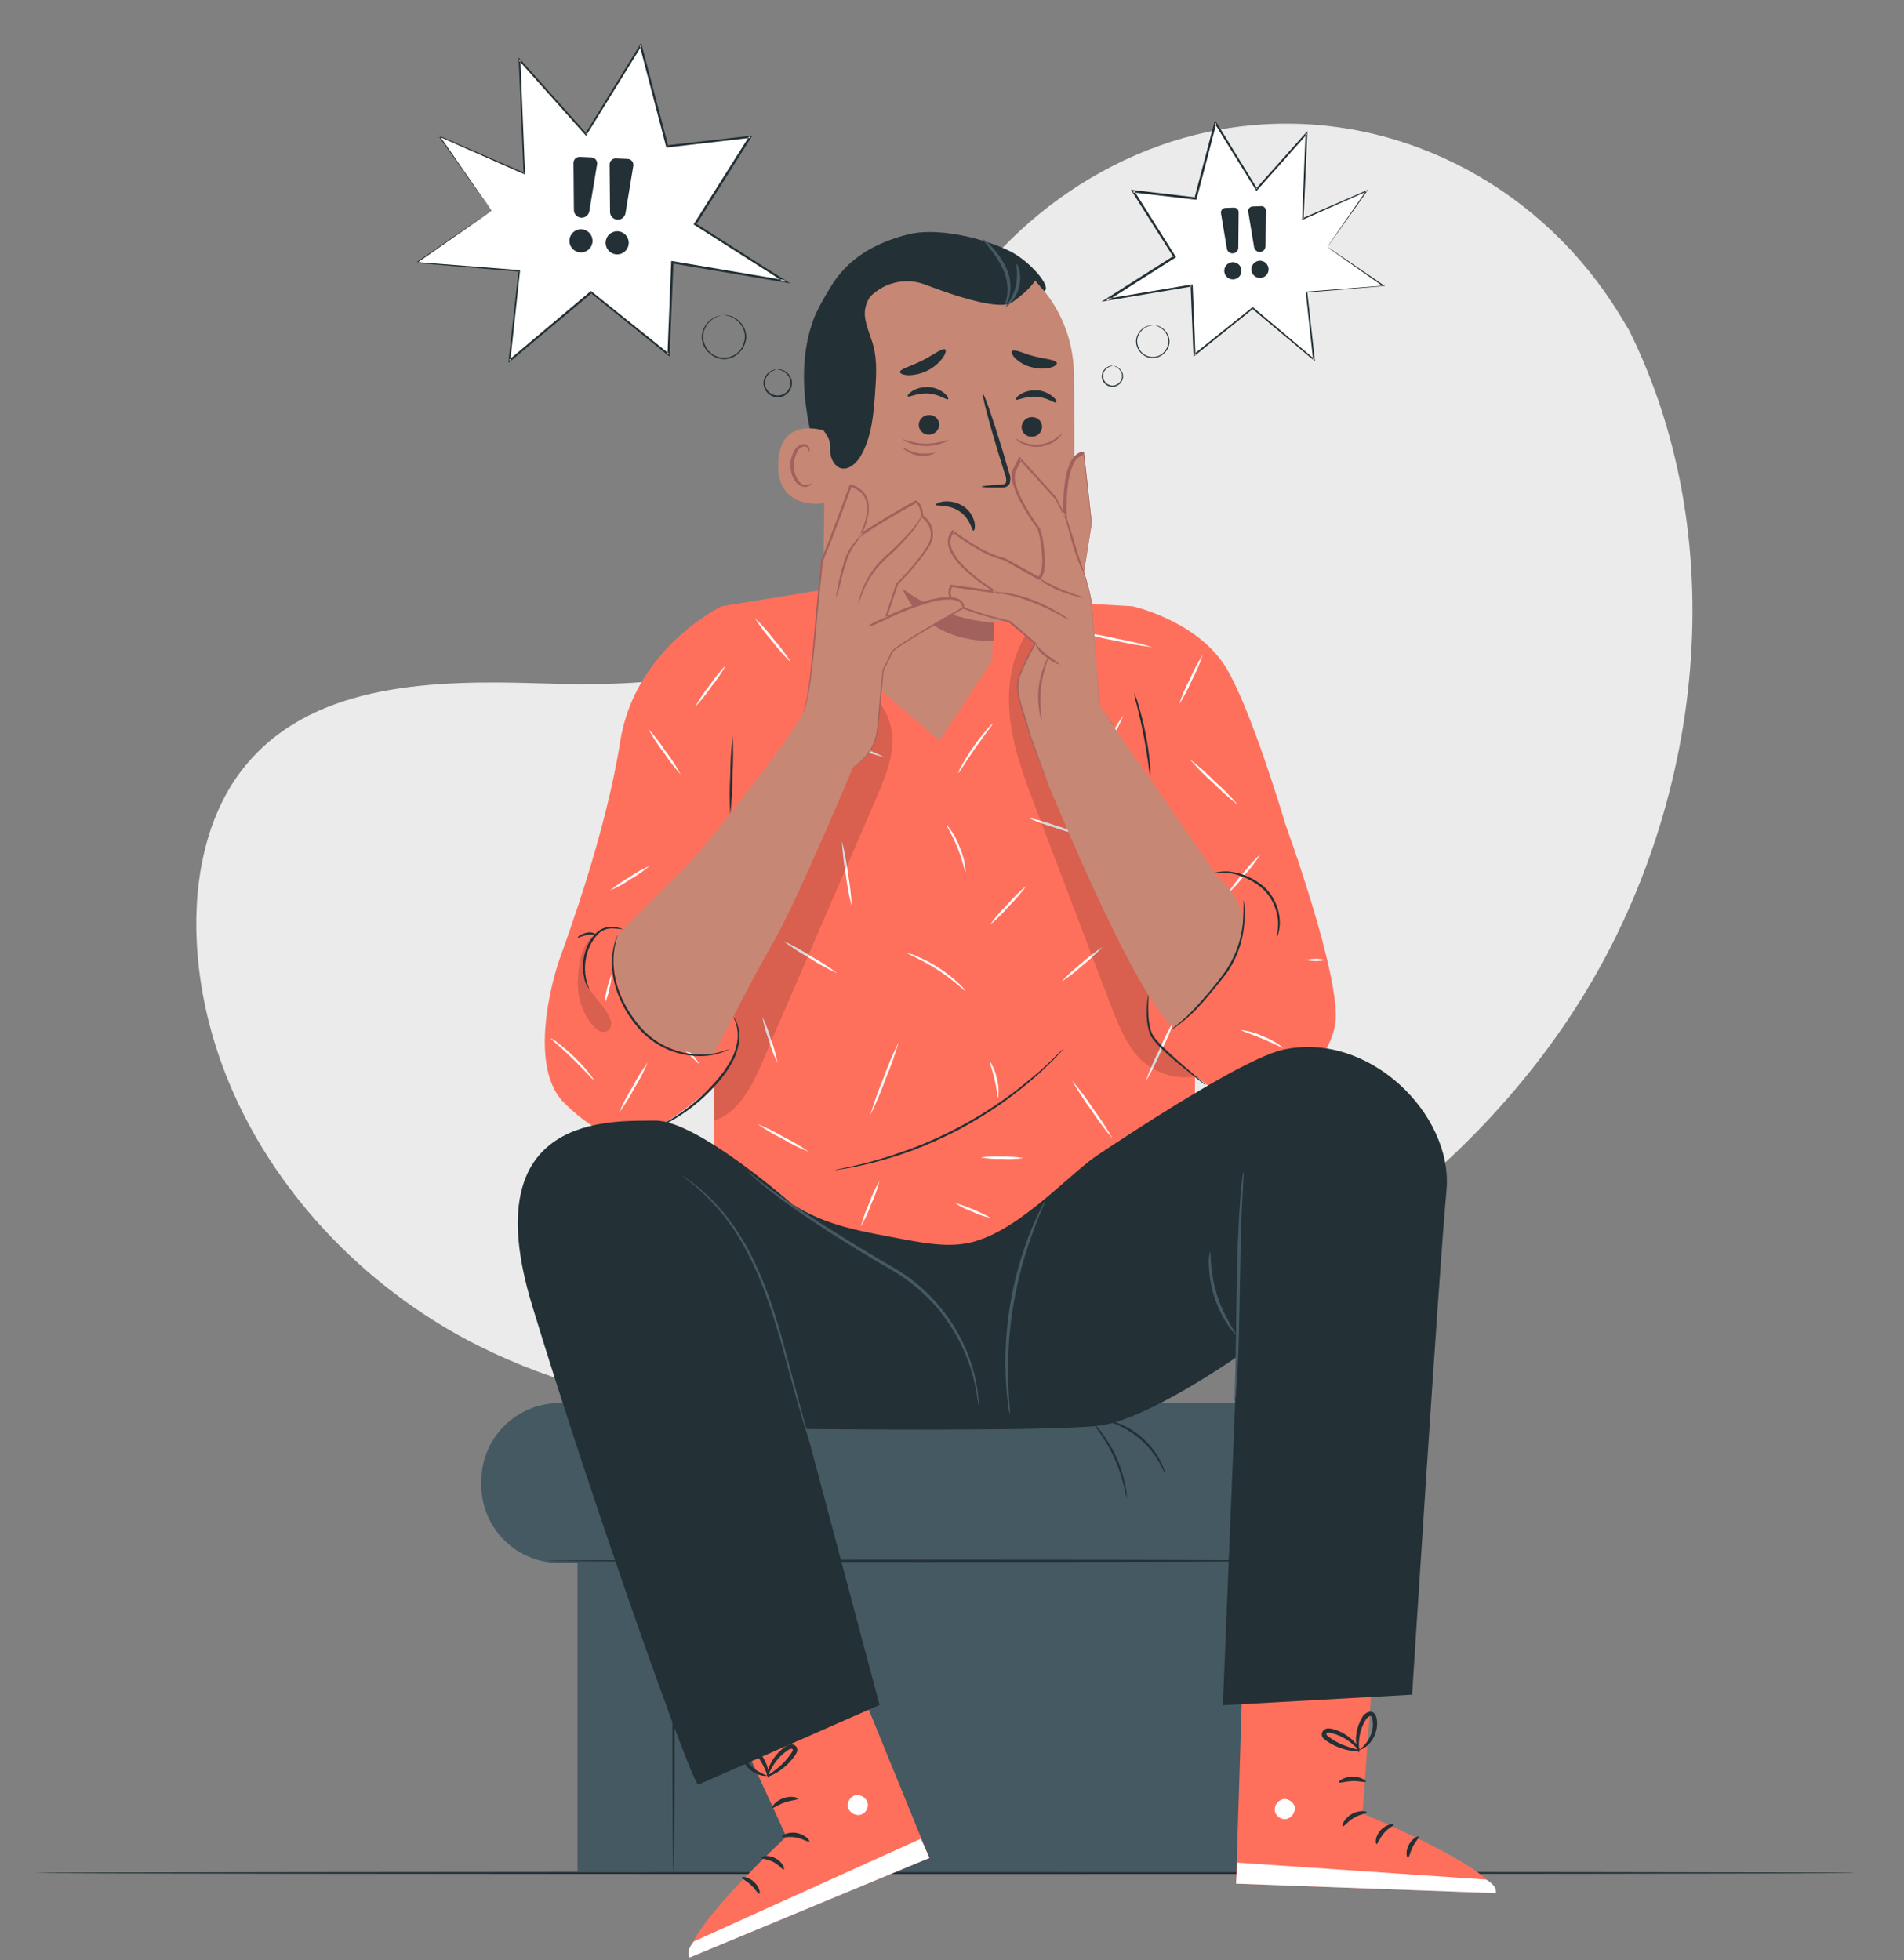 <svg fill-rule="evenodd" height="173.0" preserveAspectRatio="xMinYMin meet" version="1.0" viewBox="0 0 168 173" width="168.0" xmlns="http://www.w3.org/2000/svg" xmlns:xlink="http://www.w3.org/1999/xlink"><rect x="0" y="0" width="168" height="173" fill="#808080" stroke="none"/><title>...</title><desc>...</desc><g clip="0 0 168 173" id="group" transform="scale(1,-1) translate(0,-173)"><g transform=""><g transform=" matrix(1,0,0,-1,0,173)"><g transform=""><g transform=""><path d="M 143.741 29.141 L 142.948 27.832 C 136.262 16.828 124.173 10.176 111.431 10.981 C 109.791 11.084 108.16 11.307 106.552 11.649 C 94.963 14.13 84.881 22.892 80.703 34.116 C 78.245 40.714 77.558 48.315 72.894 53.551 C 66.823 60.381 56.521 60.582 47.471 60.302 C 38.421 60.021 28.096 60.26 22.048 67.105 C 18.253 71.389 17.062 77.487 17.365 83.228 C 18.174 98.425 28.749 112.017 42.235 118.771 C 55.72 125.525 71.566 126.132 86.3 123.169 C 106.95 118.995 126.59 107.577 138.391 89.921 C 150.192 72.266 153.186 48.197 143.741 29.141 Z " style="stroke: none; stroke-opacity: 0.15; stroke-linecap: butt; stroke-width: 1; fill: rgb(92%,92%,92%); fill-rule: evenodd;"/></g></g><g transform=""><path d="M 43.372 18.598 L 38.761 12.022 L 46.256 15.312 L 45.838 5.287 L 51.693 11.855 L 56.527 4.012 L 58.861 12.921 L 66.188 12.068 L 61.328 19.778 L 69.284 24.828 L 59.309 23.155 L 58.979 31.29 L 52.13 25.8 L 44.939 31.837 L 45.808 23.906 L 36.766 23.178 L 43.372 18.598 Z " style="stroke: none; stroke-opacity: 0.15; stroke-linecap: butt; stroke-width: 1; fill: rgb(100%,100%,100%); fill-rule: evenodd;"/></g><g transform=""><path d="M 43.376 18.598 C 43.376 18.598 43.236 18.704 42.955 18.901 L 41.687 19.793 L 36.792 23.208 L 36.77 23.125 L 45.816 23.834 L 45.884 23.834 L 45.884 23.902 C 45.626 26.278 45.338 28.957 45.026 31.837 L 44.901 31.768 L 52.088 25.72 L 52.141 25.678 L 52.194 25.72 L 59.043 31.218 L 58.895 31.287 C 58.998 28.706 59.108 25.974 59.222 23.147 L 59.222 23.041 L 59.328 23.041 L 69.288 24.733 L 69.22 24.912 L 61.7 20.127 L 61.278 19.861 L 61.195 19.808 L 61.248 19.725 L 66.112 12.018 L 66.204 12.166 L 58.876 13.016 L 58.797 13.016 L 58.774 12.936 L 56.444 4.023 L 56.607 4.05 C 54.923 6.777 53.31 9.388 51.769 11.885 L 51.709 11.984 L 51.633 11.9 L 45.785 5.336 L 45.918 5.283 C 46.07 8.986 46.203 12.337 46.324 15.308 L 46.324 15.406 L 46.233 15.365 L 38.743 12.06 L 38.796 11.992 L 42.211 16.924 L 43.106 18.177 C 43.3 18.457 43.391 18.598 43.391 18.598 C 43.391 18.598 43.281 18.453 43.08 18.173 L 42.173 16.924 L 38.728 12.056 L 38.633 11.923 L 38.781 11.988 L 46.286 15.262 L 46.199 15.323 C 46.07 12.352 45.926 9.001 45.766 5.294 L 45.766 5.082 L 45.907 5.241 L 51.769 11.806 L 51.633 11.806 C 53.166 9.309 54.775 6.694 56.459 3.962 L 56.573 3.776 L 56.626 3.985 L 58.968 12.891 L 58.865 12.822 L 66.181 11.992 L 66.386 11.969 L 66.276 12.139 C 64.687 14.669 63.067 17.239 61.415 19.85 L 61.385 19.713 L 61.806 19.979 L 69.342 24.768 L 69.751 25.026 L 69.288 24.927 L 59.313 23.246 L 59.423 23.159 C 59.309 25.97 59.195 28.714 59.089 31.294 L 59.089 31.476 L 58.949 31.362 L 52.118 25.864 L 52.225 25.864 C 49.66 28.012 47.231 30.038 45.015 31.897 L 44.871 32.015 L 44.871 31.829 C 45.19 28.953 45.489 26.274 45.751 23.899 L 45.812 23.971 L 36.77 23.212 L 36.641 23.212 L 36.747 23.14 L 41.649 19.77 L 42.932 18.894 L 43.376 18.598 Z " style="stroke: none; stroke-opacity: 0.15; stroke-linecap: butt; stroke-width: 1; fill: rgb(14%,19%,21%); fill-rule: evenodd;"/></g><g transform=""><path d="M 63.681 27.83 C 63.681 27.83 63.518 27.853 63.248 27.963 C 62.868 28.125 62.548 28.401 62.33 28.752 C 62.178 28.989 62.081 29.258 62.046 29.537 C 62.011 29.857 62.069 30.18 62.213 30.467 C 62.36 30.811 62.609 31.102 62.928 31.299 C 63.246 31.495 63.617 31.589 63.991 31.567 C 64.365 31.545 64.722 31.409 65.015 31.176 C 65.308 30.943 65.522 30.625 65.628 30.266 C 65.737 29.963 65.755 29.634 65.681 29.321 C 65.613 29.043 65.484 28.783 65.301 28.562 C 65.044 28.239 64.692 28.003 64.296 27.887 C 64.148 27.851 63.999 27.824 63.848 27.803 L 63.966 27.803 C 64.015 27.8 64.064 27.8 64.114 27.803 C 64.18 27.811 64.246 27.822 64.311 27.837 C 64.729 27.937 65.103 28.17 65.377 28.502 C 65.572 28.727 65.712 28.995 65.787 29.283 C 65.874 29.618 65.858 29.971 65.742 30.296 C 65.621 30.659 65.403 30.982 65.112 31.23 C 64.799 31.497 64.41 31.659 64 31.693 C 63.589 31.709 63.183 31.593 62.843 31.363 C 62.522 31.158 62.266 30.867 62.102 30.524 C 61.951 30.213 61.893 29.865 61.936 29.522 C 61.992 29.168 62.139 28.835 62.364 28.556 C 62.588 28.276 62.881 28.06 63.214 27.929 C 63.277 27.905 63.342 27.886 63.408 27.872 C 63.455 27.858 63.503 27.85 63.552 27.849 C 63.639 27.826 63.681 27.822 63.681 27.83 Z " style="stroke: none; stroke-opacity: 0.15; stroke-linecap: butt; stroke-width: 1; fill: rgb(14%,19%,21%); fill-rule: evenodd;"/></g><g transform=""><path d="M 68.501 32.611 C 68.501 32.611 68.398 32.633 68.231 32.705 C 67.998 32.812 67.801 32.984 67.666 33.202 C 67.564 33.358 67.504 33.537 67.492 33.723 C 67.48 33.908 67.516 34.094 67.597 34.261 C 67.696 34.463 67.852 34.632 68.046 34.745 C 68.24 34.858 68.464 34.912 68.688 34.898 C 68.913 34.885 69.128 34.805 69.308 34.67 C 69.487 34.534 69.622 34.348 69.696 34.136 C 69.756 33.96 69.77 33.772 69.736 33.589 C 69.702 33.406 69.622 33.235 69.502 33.092 C 69.344 32.892 69.128 32.743 68.884 32.667 C 68.709 32.614 68.603 32.618 68.603 32.607 C 68.698 32.58 68.799 32.58 68.895 32.607 C 69.162 32.667 69.403 32.812 69.582 33.02 C 69.706 33.166 69.796 33.337 69.847 33.521 C 69.901 33.737 69.892 33.963 69.821 34.174 C 69.747 34.419 69.6 34.635 69.399 34.794 C 69.198 34.953 68.954 35.046 68.698 35.061 C 68.443 35.076 68.189 35.012 67.971 34.877 C 67.753 34.743 67.581 34.545 67.48 34.31 C 67.383 34.11 67.348 33.886 67.377 33.665 C 67.405 33.477 67.475 33.298 67.582 33.142 C 67.731 32.911 67.953 32.738 68.212 32.648 C 68.304 32.613 68.403 32.6 68.501 32.611 L 68.501 32.611 Z " style="stroke: none; stroke-opacity: 0.15; stroke-linecap: butt; stroke-width: 1; fill: rgb(14%,19%,21%); fill-rule: evenodd;"/></g><g transform=""><path d="M 50.602 14.367 L 50.639 18.541 C 50.642 18.706 50.704 18.864 50.814 18.987 C 50.924 19.11 51.075 19.189 51.239 19.209 L 51.239 19.209 C 51.414 19.231 51.591 19.184 51.732 19.079 C 51.874 18.974 51.969 18.817 51.998 18.643 L 52.688 14.47 C 52.695 14.397 52.686 14.324 52.663 14.255 C 52.64 14.186 52.604 14.123 52.555 14.068 C 52.507 14.014 52.448 13.97 52.382 13.939 C 52.317 13.908 52.245 13.891 52.172 13.889 L 51.156 13.847 C 51.085 13.844 51.014 13.855 50.948 13.88 C 50.882 13.905 50.821 13.942 50.769 13.991 C 50.718 14.039 50.676 14.097 50.647 14.162 C 50.619 14.226 50.603 14.296 50.602 14.367 L 50.602 14.367 Z " style="stroke: none; stroke-opacity: 0.15; stroke-linecap: butt; stroke-width: 1; fill: rgb(14%,19%,21%); fill-rule: evenodd;"/></g><g transform=""><path d="M 52.213 21.63 C 52.139 21.818 52.011 21.98 51.845 22.095 C 51.679 22.21 51.483 22.273 51.281 22.277 C 51.079 22.28 50.881 22.224 50.711 22.115 C 50.541 22.006 50.408 21.849 50.327 21.664 C 50.246 21.479 50.223 21.274 50.258 21.075 C 50.294 20.877 50.388 20.693 50.528 20.548 C 50.668 20.402 50.848 20.302 51.045 20.259 C 51.242 20.216 51.448 20.232 51.636 20.306 C 51.761 20.355 51.875 20.428 51.971 20.521 C 52.068 20.614 52.145 20.726 52.199 20.849 C 52.252 20.971 52.281 21.104 52.283 21.238 C 52.286 21.372 52.262 21.505 52.213 21.63 L 52.213 21.63 Z " style="stroke: none; stroke-opacity: 0.15; stroke-linecap: butt; stroke-width: 1; fill: rgb(14%,19%,21%); fill-rule: evenodd;"/></g><g transform=""><path d="M 53.79 14.538 L 53.828 18.712 C 53.829 18.878 53.892 19.037 54.003 19.16 C 54.114 19.283 54.266 19.361 54.431 19.38 L 54.431 19.38 C 54.606 19.404 54.783 19.358 54.925 19.253 C 55.067 19.148 55.162 18.992 55.19 18.818 L 55.88 14.644 C 55.894 14.57 55.89 14.493 55.871 14.421 C 55.853 14.348 55.818 14.279 55.771 14.221 C 55.723 14.162 55.664 14.114 55.596 14.081 C 55.529 14.047 55.455 14.028 55.38 14.026 L 54.359 13.984 C 54.284 13.978 54.209 13.989 54.138 14.015 C 54.068 14.04 54.004 14.081 53.95 14.133 C 53.896 14.185 53.854 14.248 53.826 14.318 C 53.799 14.388 53.786 14.463 53.79 14.538 L 53.79 14.538 Z " style="stroke: none; stroke-opacity: 0.15; stroke-linecap: butt; stroke-width: 1; fill: rgb(14%,19%,21%); fill-rule: evenodd;"/></g><g transform=""><path d="M 55.408 21.804 C 55.334 21.992 55.206 22.153 55.04 22.268 C 54.874 22.384 54.678 22.447 54.476 22.451 C 54.275 22.454 54.076 22.398 53.906 22.289 C 53.737 22.18 53.603 22.023 53.522 21.837 C 53.442 21.652 53.418 21.448 53.454 21.249 C 53.489 21.05 53.583 20.867 53.723 20.721 C 53.863 20.576 54.043 20.476 54.241 20.433 C 54.438 20.39 54.643 20.406 54.831 20.48 C 54.956 20.529 55.07 20.602 55.167 20.695 C 55.263 20.788 55.34 20.899 55.394 21.022 C 55.448 21.145 55.476 21.278 55.479 21.412 C 55.481 21.546 55.457 21.679 55.408 21.804 L 55.408 21.804 Z " style="stroke: none; stroke-opacity: 0.15; stroke-linecap: butt; stroke-width: 1; fill: rgb(14%,19%,21%); fill-rule: evenodd;"/></g><g transform=""><path d="M 117.103 21.777 L 120.567 16.84 L 114.94 19.307 L 115.251 11.782 L 110.857 16.712 L 107.23 10.826 L 105.473 17.512 L 99.975 16.875 L 103.625 22.661 L 97.648 26.456 L 105.139 25.196 L 105.385 31.305 L 110.527 27.18 L 115.927 31.719 L 115.274 25.761 L 122.066 25.215 L 117.103 21.777 Z " style="stroke: none; stroke-opacity: 0.15; stroke-linecap: butt; stroke-width: 1; fill: rgb(100%,100%,100%); fill-rule: evenodd;"/></g><g transform=""><path d="M 117.105 21.777 L 117.447 22.001 L 118.414 22.657 L 122.095 25.177 L 122.201 25.249 L 122.072 25.249 L 115.284 25.814 L 115.341 25.742 C 115.542 27.526 115.766 29.537 116.005 31.7 L 116.027 31.886 L 115.883 31.764 L 110.476 27.237 L 110.582 27.237 L 105.445 31.366 L 105.304 31.48 L 105.304 31.297 C 105.224 29.362 105.141 27.302 105.054 25.188 L 105.164 25.279 L 97.673 26.539 L 97.195 26.623 L 97.605 26.361 L 103.267 22.767 L 103.581 22.566 L 103.551 22.703 C 102.307 20.753 101.092 18.821 99.901 16.924 L 99.791 16.749 L 99.996 16.772 L 105.494 17.417 L 105.391 17.489 L 107.148 10.803 L 107.201 10.595 L 107.315 10.777 L 110.939 16.67 L 110.802 16.67 L 115.204 11.737 L 115.348 11.578 L 115.348 11.79 C 115.231 14.571 115.121 17.102 115.022 19.318 L 114.935 19.258 L 120.569 16.806 L 120.717 16.742 L 120.626 16.875 L 118.035 20.521 L 117.363 21.462 L 117.124 21.785 L 117.337 21.466 L 117.989 20.521 L 120.55 16.822 L 120.607 16.89 L 114.984 19.375 L 114.893 19.413 L 114.893 19.314 C 114.98 17.083 115.083 14.568 115.193 11.786 L 115.325 11.839 L 110.939 16.772 L 110.863 16.86 L 110.802 16.761 L 107.167 10.879 L 107.334 10.853 C 106.769 13.008 106.196 15.243 105.585 17.543 L 105.562 17.622 L 105.479 17.622 L 99.981 16.985 L 100.072 16.833 L 103.718 22.616 L 103.767 22.699 L 103.688 22.752 L 103.369 22.953 L 97.711 26.547 L 97.643 26.365 L 105.133 25.109 L 105.24 25.109 L 105.24 25.215 C 105.323 27.328 105.407 29.389 105.483 31.324 L 105.335 31.26 L 110.48 27.139 L 110.537 27.097 L 110.59 27.139 L 115.982 31.692 L 115.86 31.761 C 115.625 29.598 115.409 27.587 115.219 25.803 L 115.219 25.735 L 115.284 25.735 L 122.076 25.207 L 122.038 25.272 L 118.365 22.695 L 117.416 22.024 C 117.215 21.857 117.105 21.777 117.105 21.777 Z " style="stroke: none; stroke-opacity: 0.15; stroke-linecap: butt; stroke-width: 1; fill: rgb(14%,19%,21%); fill-rule: evenodd;"/></g><g transform=""><path d="M 101.859 28.706 C 101.859 28.706 101.981 28.706 102.186 28.809 C 102.47 28.932 102.711 29.138 102.876 29.401 C 102.99 29.579 103.062 29.78 103.089 29.989 C 103.114 30.229 103.07 30.471 102.964 30.687 C 102.851 30.943 102.664 31.157 102.426 31.303 C 102.188 31.449 101.911 31.518 101.632 31.501 C 101.354 31.485 101.087 31.383 100.868 31.211 C 100.648 31.038 100.487 30.802 100.406 30.535 C 100.325 30.309 100.311 30.064 100.364 29.829 C 100.431 29.578 100.561 29.348 100.743 29.161 C 100.924 28.974 101.151 28.837 101.4 28.763 C 101.613 28.703 101.738 28.71 101.738 28.699 C 101.708 28.695 101.677 28.695 101.647 28.699 C 101.61 28.695 101.574 28.695 101.537 28.699 C 101.488 28.702 101.44 28.709 101.393 28.721 C 101.127 28.785 100.883 28.92 100.687 29.111 C 100.492 29.302 100.351 29.543 100.281 29.807 C 100.219 30.058 100.231 30.321 100.315 30.566 C 100.408 30.836 100.573 31.075 100.793 31.256 C 101.027 31.459 101.319 31.582 101.628 31.605 C 101.936 31.615 102.24 31.529 102.497 31.359 C 102.736 31.203 102.928 30.983 103.051 30.725 C 103.167 30.49 103.21 30.226 103.176 29.966 C 103.143 29.745 103.061 29.534 102.937 29.348 C 102.762 29.077 102.504 28.87 102.201 28.759 C 102.155 28.74 102.106 28.726 102.057 28.718 C 102.021 28.714 101.986 28.714 101.951 28.718 L 101.859 28.706 Z " style="stroke: none; stroke-opacity: 0.15; stroke-linecap: butt; stroke-width: 1; fill: rgb(14%,19%,21%); fill-rule: evenodd;"/></g><g transform=""><path d="M 98.248 32.299 C 98.248 32.299 98.324 32.299 98.449 32.371 C 98.628 32.449 98.777 32.582 98.874 32.751 C 98.951 32.867 98.996 33.001 99.006 33.14 C 99.015 33.279 98.988 33.418 98.927 33.544 C 98.852 33.692 98.738 33.816 98.596 33.903 C 98.455 33.99 98.293 34.036 98.127 34.037 C 97.957 34.022 97.795 33.958 97.66 33.853 C 97.526 33.748 97.424 33.606 97.368 33.445 C 97.322 33.313 97.31 33.171 97.336 33.033 C 97.361 32.896 97.422 32.767 97.512 32.66 C 97.63 32.509 97.792 32.398 97.975 32.341 C 98.108 32.303 98.188 32.303 98.188 32.292 C 98.115 32.275 98.04 32.275 97.967 32.292 C 97.767 32.338 97.586 32.447 97.451 32.603 C 97.358 32.713 97.29 32.843 97.254 32.982 C 97.207 33.142 97.207 33.312 97.254 33.472 C 97.316 33.652 97.428 33.811 97.577 33.929 C 97.727 34.048 97.907 34.121 98.097 34.14 C 98.287 34.145 98.476 34.094 98.638 33.994 C 98.801 33.893 98.93 33.748 99.011 33.574 C 99.084 33.425 99.11 33.257 99.087 33.092 C 99.066 32.956 99.014 32.826 98.935 32.713 C 98.822 32.538 98.656 32.405 98.461 32.334 C 98.394 32.306 98.321 32.294 98.248 32.299 L 98.248 32.299 Z " style="stroke: none; stroke-opacity: 0.15; stroke-linecap: butt; stroke-width: 1; fill: rgb(14%,19%,21%); fill-rule: evenodd;"/></g><g transform=""><path d="M 111.687 18.597 L 111.66 21.742 C 111.657 21.865 111.61 21.983 111.527 22.074 C 111.444 22.165 111.331 22.222 111.209 22.236 L 111.209 22.236 C 111.081 22.248 110.954 22.213 110.852 22.137 C 110.749 22.06 110.679 21.948 110.655 21.822 L 110.139 18.692 C 110.129 18.636 110.131 18.578 110.146 18.523 C 110.16 18.468 110.186 18.416 110.222 18.372 C 110.258 18.328 110.303 18.292 110.354 18.266 C 110.405 18.241 110.461 18.227 110.518 18.225 L 111.277 18.195 C 111.331 18.19 111.386 18.197 111.437 18.216 C 111.488 18.235 111.535 18.264 111.574 18.302 C 111.613 18.34 111.643 18.386 111.663 18.437 C 111.682 18.488 111.69 18.543 111.687 18.597 L 111.687 18.597 Z " style="stroke: none; stroke-opacity: 0.15; stroke-linecap: butt; stroke-width: 1; fill: rgb(14%,19%,21%); fill-rule: evenodd;"/></g><g transform=""><path d="M 110.47 24.054 C 110.526 24.192 110.622 24.311 110.745 24.395 C 110.868 24.48 111.014 24.526 111.163 24.527 C 111.313 24.529 111.459 24.487 111.585 24.406 C 111.71 24.325 111.809 24.209 111.869 24.072 C 111.928 23.934 111.946 23.783 111.92 23.636 C 111.894 23.489 111.825 23.352 111.722 23.244 C 111.618 23.136 111.486 23.061 111.34 23.028 C 111.194 22.995 111.042 23.006 110.902 23.06 C 110.808 23.096 110.722 23.15 110.649 23.22 C 110.576 23.29 110.517 23.373 110.477 23.466 C 110.437 23.558 110.415 23.658 110.414 23.759 C 110.413 23.86 110.432 23.96 110.47 24.054 L 110.47 24.054 Z " style="stroke: none; stroke-opacity: 0.15; stroke-linecap: butt; stroke-width: 1; fill: rgb(14%,19%,21%); fill-rule: evenodd;"/></g><g transform=""><path d="M 109.291 18.73 L 109.261 21.857 C 109.262 21.982 109.216 22.102 109.132 22.195 C 109.049 22.288 108.934 22.346 108.809 22.358 C 108.68 22.374 108.549 22.34 108.445 22.261 C 108.341 22.182 108.271 22.066 108.252 21.937 L 107.732 18.822 C 107.723 18.765 107.725 18.708 107.74 18.653 C 107.755 18.598 107.781 18.547 107.817 18.503 C 107.853 18.459 107.897 18.423 107.948 18.397 C 107.999 18.372 108.055 18.357 108.111 18.355 L 108.87 18.325 C 108.925 18.323 108.979 18.331 109.03 18.351 C 109.081 18.37 109.128 18.4 109.167 18.438 C 109.206 18.476 109.238 18.521 109.259 18.572 C 109.28 18.622 109.291 18.676 109.291 18.73 Z " style="stroke: none; stroke-opacity: 0.15; stroke-linecap: butt; stroke-width: 1; fill: rgb(14%,19%,21%); fill-rule: evenodd;"/></g><g transform=""><path d="M 108.079 24.183 C 108.135 24.321 108.231 24.44 108.354 24.524 C 108.478 24.609 108.623 24.654 108.773 24.656 C 108.922 24.658 109.069 24.616 109.194 24.535 C 109.32 24.454 109.419 24.337 109.478 24.2 C 109.538 24.063 109.556 23.912 109.529 23.765 C 109.503 23.617 109.434 23.481 109.331 23.373 C 109.228 23.265 109.095 23.19 108.949 23.157 C 108.803 23.124 108.651 23.135 108.512 23.189 C 108.417 23.225 108.331 23.279 108.258 23.349 C 108.185 23.419 108.127 23.502 108.086 23.595 C 108.046 23.687 108.025 23.787 108.023 23.888 C 108.022 23.989 108.041 24.089 108.079 24.183 L 108.079 24.183 Z " style="stroke: none; stroke-opacity: 0.15; stroke-linecap: butt; stroke-width: 1; fill: rgb(14%,19%,21%); fill-rule: evenodd;"/></g><g transform=""><path d="M 163.67 165.29 C 163.67 165.347 127.694 165.389 83.325 165.389 C 38.956 165.389 2.969 165.339 2.969 165.29 C 2.969 165.241 38.941 165.191 83.325 165.191 C 127.709 165.191 163.67 165.229 163.67 165.29 Z " style="stroke: none; stroke-opacity: 0.15; stroke-linecap: butt; stroke-width: 1; fill: rgb(14%,19%,21%); fill-rule: evenodd;"/></g><g transform=""><path d="M 114.268 124.97 L 50.961 124.97 L 50.961 165.191 L 114.268 165.191 L 114.268 124.97 Z " style="stroke: none; stroke-opacity: 0.15; stroke-linecap: butt; stroke-width: 1; fill: rgb(27%,35%,39%); fill-rule: evenodd;"/></g><g transform=""><path d="M 112.887 123.823 L 49.36 123.823 C 45.554 123.823 42.469 126.908 42.469 130.714 L 42.469 131.048 C 42.469 134.854 45.554 137.939 49.36 137.939 L 112.887 137.939 C 116.693 137.939 119.778 134.854 119.778 131.048 L 119.778 130.714 C 119.778 126.908 116.693 123.823 112.887 123.823 Z " style="stroke: none; stroke-opacity: 0.15; stroke-linecap: butt; stroke-width: 1; fill: rgb(27%,35%,39%); fill-rule: evenodd;"/></g><g transform=""><path d="M 114.356 137.749 C 114.356 137.802 99.557 137.848 81.344 137.848 C 63.13 137.848 48.312 137.802 48.312 137.749 C 48.312 137.696 63.111 137.646 81.344 137.646 C 99.576 137.646 114.356 137.692 114.356 137.749 Z " style="stroke: none; stroke-opacity: 0.15; stroke-linecap: butt; stroke-width: 1; fill: rgb(14%,19%,21%); fill-rule: evenodd;"/></g><g transform=""><path d="M 59.427 165.518 C 59.374 165.518 59.328 159.386 59.328 151.823 C 59.328 144.261 59.374 138.129 59.427 138.129 C 59.48 138.129 59.525 144.257 59.525 151.823 C 59.525 159.39 59.472 165.518 59.427 165.518 Z " style="stroke: none; stroke-opacity: 0.15; stroke-linecap: butt; stroke-width: 1; fill: rgb(14%,19%,21%); fill-rule: evenodd;"/></g><g transform=""><path d="M 99.43 132.243 C 99.329 131.901 99.247 131.554 99.183 131.204 C 98.983 130.37 98.709 129.556 98.363 128.771 C 98.015 127.99 97.596 127.242 97.111 126.536 C 96.895 126.253 96.693 125.957 96.508 125.652 C 96.782 125.886 97.023 126.155 97.225 126.453 C 97.75 127.146 98.193 127.897 98.546 128.692 C 98.891 129.488 99.145 130.32 99.304 131.173 C 99.392 131.523 99.434 131.883 99.43 132.243 L 99.43 132.243 Z " style="stroke: none; stroke-opacity: 0.15; stroke-linecap: butt; stroke-width: 1; fill: rgb(14%,19%,21%); fill-rule: evenodd;"/></g><g transform=""><path d="M 102.831 130.134 C 102.797 130.134 102.656 129.728 102.319 129.117 C 101.876 128.323 101.3 127.612 100.615 127.015 C 99.927 126.422 99.143 125.951 98.296 125.622 C 97.644 125.375 97.211 125.296 97.219 125.243 C 97.322 125.235 97.426 125.244 97.526 125.269 C 97.803 125.316 98.076 125.385 98.342 125.474 C 100.124 126.077 101.598 127.357 102.444 129.037 C 102.571 129.288 102.676 129.55 102.759 129.819 C 102.801 129.919 102.826 130.025 102.831 130.134 L 102.831 130.134 Z " style="stroke: none; stroke-opacity: 0.15; stroke-linecap: butt; stroke-width: 1; fill: rgb(14%,19%,21%); fill-rule: evenodd;"/></g><g transform=""><path d="M 73.112 51.968 L 63.667 53.505 L 62.977 72.549 L 62.977 110.164 L 105.437 110.164 L 105.437 66.064 L 99.924 53.505 L 73.112 51.968 Z " style="stroke: none; stroke-opacity: 0.15; stroke-linecap: butt; stroke-width: 1; fill: rgb(100%,44%,36%); fill-rule: evenodd;"/></g><g transform=""><path d="M 63.67 53.504 C 63.67 53.504 56.025 57.188 54.727 65.43 C 53.429 73.672 50.006 82.839 49.358 84.691 C 48.709 86.543 46.58 94.227 49.821 97.376 C 53.061 100.525 54.45 100.245 56.487 99.968 C 58.525 99.691 62.198 96.587 63.796 94.97 C 65.719 93.02 64.691 89.658 64.691 89.658 L 63.67 53.504 Z " style="stroke: none; stroke-opacity: 0.15; stroke-linecap: butt; stroke-width: 1; fill: rgb(100%,44%,36%); fill-rule: evenodd;"/></g><g transform=""><path d="M 99.93 53.504 C 99.93 53.504 105.443 54.73 108.031 58.687 C 110.274 62.102 113.431 72.776 113.431 72.776 C 113.431 72.776 118.42 86.436 117.809 90.364 C 117.198 94.291 111.803 99.395 108.52 97.152 C 105.584 95.141 103.235 93.358 101.952 91.817 C 101.492 91.089 101.255 90.242 101.269 89.381 L 102.605 70.09 L 99.93 53.504 Z " style="stroke: none; stroke-opacity: 0.15; stroke-linecap: butt; stroke-width: 1; fill: rgb(100%,44%,36%); fill-rule: evenodd;"/></g><g transform=""><path d="M 52.003 87.283 C 51.751 86.989 51.59 86.627 51.54 86.243 C 51.35 85.327 51.447 84.374 51.817 83.515 C 52.018 83.039 52.315 82.61 52.69 82.255 C 53.014 81.971 53.428 81.809 53.859 81.796 C 54.141 81.788 54.423 81.826 54.694 81.91 C 54.794 81.933 54.89 81.971 54.978 82.024 C 54.611 81.964 54.239 81.935 53.866 81.936 C 53.472 81.963 53.099 82.124 52.808 82.392 C 52.462 82.738 52.186 83.148 51.996 83.598 C 51.645 84.425 51.536 85.334 51.681 86.22 C 51.748 86.586 51.856 86.942 52.003 87.283 Z " style="stroke: none; stroke-opacity: 0.15; stroke-linecap: butt; stroke-width: 1; fill: rgb(14%,19%,21%); fill-rule: evenodd;"/></g><g transform=""><path d="M 64.434 71.922 C 64.366 70.752 64.366 69.579 64.434 68.408 C 64.439 67.235 64.511 66.063 64.65 64.898 C 64.709 66.069 64.702 67.242 64.631 68.412 C 64.629 69.585 64.563 70.757 64.434 71.922 L 64.434 71.922 Z " style="stroke: none; stroke-opacity: 0.15; stroke-linecap: butt; stroke-width: 1; fill: rgb(14%,19%,21%); fill-rule: evenodd;"/></g><g transform=""><path d="M 52.568 82.437 C 52.568 82.494 52.188 82.437 51.748 82.524 C 51.308 82.612 50.989 82.801 50.963 82.756 C 50.936 82.71 51.221 82.426 51.721 82.327 C 51.862 82.284 52.011 82.271 52.157 82.29 C 52.303 82.309 52.443 82.359 52.568 82.437 L 52.568 82.437 Z " style="stroke: none; stroke-opacity: 0.15; stroke-linecap: butt; stroke-width: 1; fill: rgb(14%,19%,21%); fill-rule: evenodd;"/></g><g transform=""><path d="M 101.489 68.417 C 101.402 68.065 101.342 67.707 101.311 67.347 C 101.216 66.686 101.076 65.776 100.882 64.778 C 100.689 63.78 100.473 62.88 100.309 62.235 C 100.202 61.889 100.122 61.535 100.07 61.177 C 100.234 61.502 100.362 61.844 100.45 62.197 C 100.703 63.034 100.913 63.882 101.08 64.74 C 101.252 65.596 101.378 66.462 101.459 67.331 C 101.506 67.691 101.516 68.055 101.489 68.417 L 101.489 68.417 Z " style="stroke: none; stroke-opacity: 0.15; stroke-linecap: butt; stroke-width: 1; fill: rgb(14%,19%,21%); fill-rule: evenodd;"/></g><g transform=""><path d="M 93.851 92.552 C 93.805 92.617 93.754 92.678 93.7 92.735 L 93.237 93.232 C 93.039 93.448 92.789 93.706 92.478 93.991 C 92.166 94.275 91.836 94.617 91.434 94.958 C 91.032 95.3 90.607 95.691 90.118 96.07 C 89.628 96.449 89.104 96.855 88.543 97.269 C 87.307 98.135 86.023 98.928 84.695 99.644 C 83.355 100.347 81.974 100.969 80.559 101.508 C 79.903 101.739 79.28 101.97 78.685 102.141 C 78.089 102.312 77.546 102.483 77.026 102.612 C 76.507 102.741 76.047 102.843 75.641 102.93 C 75.235 103.018 74.882 103.086 74.587 103.132 L 73.915 103.234 C 73.838 103.249 73.759 103.257 73.68 103.257 C 73.754 103.226 73.832 103.204 73.911 103.192 L 74.571 103.056 C 74.86 102.999 75.213 102.927 75.619 102.824 C 76.025 102.722 76.488 102.627 76.989 102.475 C 77.489 102.323 78.051 102.183 78.635 101.986 C 79.22 101.788 79.842 101.572 80.495 101.337 C 83.316 100.263 85.992 98.843 88.463 97.11 C 89.025 96.704 89.564 96.324 90.042 95.933 C 90.52 95.543 90.971 95.174 91.37 94.848 C 91.768 94.522 92.129 94.18 92.424 93.903 C 92.721 93.626 92.994 93.372 93.183 93.167 L 93.669 92.693 C 93.783 92.598 93.844 92.545 93.851 92.552 Z " style="stroke: none; stroke-opacity: 0.15; stroke-linecap: butt; stroke-width: 1; fill: rgb(14%,19%,21%); fill-rule: evenodd;"/></g><g transform=""><g transform=""><path d="M 53.837 89.923 C 53.423 88.785 52.353 88.026 51.799 86.937 C 51.142 85.662 51.651 83.522 52.558 82.436 C 51.26 83.26 51.04 85.146 50.991 86.557 C 50.925 87.985 51.386 89.387 52.288 90.496 C 52.47 90.729 52.708 90.911 52.979 91.027 C 53.116 91.078 53.265 91.088 53.407 91.057 C 53.55 91.025 53.681 90.953 53.783 90.849 C 53.87 90.712 53.92 90.555 53.929 90.393 C 53.938 90.231 53.907 90.069 53.837 89.923 Z " style="stroke: none; stroke-opacity: 0.15; stroke-linecap: butt; stroke-width: 1; fill: rgb(0%,0%,0%); fill-opacity: 0.15; fill-rule: evenodd;"/></g></g><g transform=""><path d="M 60.072 68.356 C 59.516 67.742 59.009 67.086 58.554 66.394 C 58.046 65.738 57.592 65.043 57.195 64.314 C 57.751 64.928 58.258 65.584 58.713 66.276 C 59.222 66.931 59.676 67.627 60.072 68.356 L 60.072 68.356 Z " style="stroke: none; stroke-opacity: 0.15; stroke-linecap: butt; stroke-width: 1; fill: rgb(100%,100%,100%); fill-rule: evenodd;"/></g><g transform=""><path d="M 57.32 76.415 C 56.801 76.855 56.24 77.244 55.647 77.576 C 55.088 77.964 54.492 78.296 53.867 78.567 C 54.388 78.127 54.95 77.739 55.544 77.405 C 56.104 77.02 56.699 76.689 57.32 76.415 L 57.32 76.415 Z " style="stroke: none; stroke-opacity: 0.15; stroke-linecap: butt; stroke-width: 1; fill: rgb(100%,100%,100%); fill-rule: evenodd;"/></g><g transform=""><path d="M 65.147 79.249 C 64.546 78.804 63.985 78.308 63.47 77.766 C 62.911 77.271 62.396 76.729 61.93 76.145 C 62.53 76.591 63.089 77.09 63.599 77.637 C 64.161 78.129 64.679 78.668 65.147 79.249 L 65.147 79.249 Z " style="stroke: none; stroke-opacity: 0.15; stroke-linecap: butt; stroke-width: 1; fill: rgb(100%,100%,100%); fill-rule: evenodd;"/></g><g transform=""><path d="M 53.359 88.531 C 53.429 87.671 53.629 86.826 53.951 86.026 C 53.951 86.459 53.883 86.889 53.75 87.301 C 53.684 87.729 53.552 88.143 53.359 88.531 Z " style="stroke: none; stroke-opacity: 0.15; stroke-linecap: butt; stroke-width: 1; fill: rgb(100%,100%,100%); fill-rule: evenodd;"/></g><g transform=""><path d="M 52.404 95.33 C 52.359 95.368 51.588 94.461 50.533 93.433 C 49.479 92.405 48.553 91.672 48.587 91.623 C 48.824 91.737 49.045 91.883 49.243 92.056 C 50.244 92.823 51.153 93.702 51.953 94.678 C 52.132 94.873 52.284 95.093 52.404 95.33 L 52.404 95.33 Z " style="stroke: none; stroke-opacity: 0.15; stroke-linecap: butt; stroke-width: 1; fill: rgb(100%,100%,100%); fill-rule: evenodd;"/></g><g transform=""><path d="M 57.153 93.767 C 56.82 94.545 56.429 95.297 55.984 96.017 C 55.592 96.768 55.143 97.489 54.641 98.172 C 54.972 97.393 55.363 96.641 55.809 95.922 C 56.2 95.169 56.649 94.449 57.153 93.767 L 57.153 93.767 Z " style="stroke: none; stroke-opacity: 0.15; stroke-linecap: butt; stroke-width: 1; fill: rgb(100%,100%,100%); fill-rule: evenodd;"/></g><g transform=""><path d="M 61.706 93.9 C 61.664 93.938 61.087 93.308 60.298 92.621 C 59.509 91.934 58.814 91.445 58.845 91.395 C 59.431 91.662 59.967 92.027 60.431 92.473 C 60.935 92.871 61.366 93.354 61.706 93.9 Z " style="stroke: none; stroke-opacity: 0.15; stroke-linecap: butt; stroke-width: 1; fill: rgb(100%,100%,100%); fill-rule: evenodd;"/></g><g transform=""><path d="M 64.049 58.699 C 63.677 59.367 63.248 60.002 62.766 60.596 C 62.339 61.234 61.858 61.835 61.328 62.391 C 61.699 61.723 62.127 61.089 62.607 60.494 C 63.036 59.856 63.518 59.255 64.049 58.699 L 64.049 58.699 Z " style="stroke: none; stroke-opacity: 0.15; stroke-linecap: butt; stroke-width: 1; fill: rgb(100%,100%,100%); fill-rule: evenodd;"/></g><g transform=""><path d="M 69.816 58.482 C 69.205 57.894 68.64 57.26 68.127 56.585 C 67.57 55.948 67.063 55.269 66.609 54.555 C 67.219 55.144 67.784 55.778 68.298 56.452 C 68.854 57.09 69.361 57.768 69.816 58.482 Z " style="stroke: none; stroke-opacity: 0.15; stroke-linecap: butt; stroke-width: 1; fill: rgb(100%,100%,100%); fill-rule: evenodd;"/></g><g transform=""><path d="M 70.575 70.807 C 70.061 70.195 69.627 69.519 69.285 68.796 C 68.885 68.104 68.574 67.364 68.359 66.595 C 68.412 66.595 68.849 67.547 69.46 68.704 C 70.071 69.862 70.621 70.784 70.575 70.807 Z " style="stroke: none; stroke-opacity: 0.15; stroke-linecap: butt; stroke-width: 1; fill: rgb(100%,100%,100%); fill-rule: evenodd;"/></g><g transform=""><path d="M 78.044 66.826 C 77.181 66.62 76.335 66.348 75.513 66.011 C 74.668 65.738 73.844 65.404 73.047 65.013 C 73.91 65.218 74.756 65.49 75.578 65.825 C 76.423 66.1 77.247 66.434 78.044 66.826 Z " style="stroke: none; stroke-opacity: 0.15; stroke-linecap: butt; stroke-width: 1; fill: rgb(100%,100%,100%); fill-rule: evenodd;"/></g><g transform=""><path d="M 79.359 57.185 C 79.386 57.234 78.745 57.64 78.016 58.221 C 77.287 58.801 76.745 59.336 76.703 59.294 C 77.02 58.815 77.424 58.399 77.895 58.069 C 78.323 57.684 78.82 57.384 79.359 57.185 Z " style="stroke: none; stroke-opacity: 0.15; stroke-linecap: butt; stroke-width: 1; fill: rgb(100%,100%,100%); fill-rule: evenodd;"/></g><g transform=""><path d="M 75.143 79.956 C 74.904 79.02 74.73 78.069 74.619 77.11 C 74.445 76.159 74.335 75.198 74.289 74.233 C 74.53 75.169 74.706 76.12 74.817 77.079 C 74.993 78.029 75.102 78.99 75.143 79.956 Z " style="stroke: none; stroke-opacity: 0.15; stroke-linecap: butt; stroke-width: 1; fill: rgb(100%,100%,100%); fill-rule: evenodd;"/></g><g transform=""><path d="M 73.875 85.897 C 73.03 85.509 72.215 85.061 71.435 84.554 C 70.623 84.103 69.843 83.596 69.102 83.036 C 69.945 83.424 70.759 83.873 71.538 84.379 C 72.351 84.83 73.132 85.337 73.875 85.897 Z " style="stroke: none; stroke-opacity: 0.15; stroke-linecap: butt; stroke-width: 1; fill: rgb(100%,100%,100%); fill-rule: evenodd;"/></g><g transform=""><path d="M 68.597 93.79 C 68.283 93.151 68.029 92.484 67.839 91.798 C 67.586 91.131 67.394 90.443 67.266 89.741 C 67.58 90.38 67.834 91.047 68.025 91.733 C 68.277 92.4 68.469 93.089 68.597 93.79 L 68.597 93.79 Z " style="stroke: none; stroke-opacity: 0.15; stroke-linecap: butt; stroke-width: 1; fill: rgb(100%,100%,100%); fill-rule: evenodd;"/></g><g transform=""><path d="M 71.367 101.652 C 70.571 101.334 69.8 100.953 69.064 100.513 C 68.297 100.136 67.56 99.701 66.859 99.212 C 67.655 99.53 68.423 99.911 69.159 100.35 C 69.927 100.728 70.665 101.163 71.367 101.652 L 71.367 101.652 Z " style="stroke: none; stroke-opacity: 0.15; stroke-linecap: butt; stroke-width: 1; fill: rgb(100%,100%,100%); fill-rule: evenodd;"/></g><g transform=""><path d="M 79.297 91.969 C 78.972 93.075 78.584 94.162 78.136 95.224 C 77.749 96.311 77.299 97.374 76.789 98.408 C 77.116 97.302 77.504 96.215 77.95 95.152 C 78.338 94.067 78.788 93.004 79.297 91.969 L 79.297 91.969 Z " style="stroke: none; stroke-opacity: 0.15; stroke-linecap: butt; stroke-width: 1; fill: rgb(100%,100%,100%); fill-rule: evenodd;"/></g><g transform=""><path d="M 85.197 87.465 C 85.151 87.511 84.18 86.52 82.757 85.602 C 81.334 84.684 80.048 84.179 80.071 84.122 C 80.37 84.176 80.659 84.272 80.932 84.407 C 82.283 84.976 83.52 85.783 84.586 86.79 C 84.819 86.986 85.025 87.213 85.197 87.465 L 85.197 87.465 Z " style="stroke: none; stroke-opacity: 0.15; stroke-linecap: butt; stroke-width: 1; fill: rgb(100%,100%,100%); fill-rule: evenodd;"/></g><g transform=""><path d="M 90.569 78.168 C 90.105 78.807 89.59 79.407 89.028 79.963 C 88.513 80.561 87.95 81.115 87.344 81.621 C 87.806 80.98 88.321 80.38 88.884 79.826 C 89.397 79.226 89.961 78.671 90.569 78.168 Z " style="stroke: none; stroke-opacity: 0.15; stroke-linecap: butt; stroke-width: 1; fill: rgb(100%,100%,100%); fill-rule: evenodd;"/></g><g transform=""><path d="M 85.196 76.969 C 85.135 76.969 84.961 75.978 84.494 74.829 C 84.027 73.679 83.477 72.829 83.526 72.795 C 84.027 73.369 84.413 74.034 84.665 74.753 C 84.984 75.45 85.164 76.203 85.196 76.969 Z " style="stroke: none; stroke-opacity: 0.15; stroke-linecap: butt; stroke-width: 1; fill: rgb(100%,100%,100%); fill-rule: evenodd;"/></g><g transform=""><path d="M 87.598 63.862 C 87.639 63.9 86.884 64.822 86.046 66.029 C 85.207 67.236 84.596 68.26 84.547 68.23 C 84.625 67.979 84.737 67.74 84.881 67.52 C 85.494 66.416 86.219 65.377 87.044 64.42 C 87.2 64.208 87.387 64.02 87.598 63.862 L 87.598 63.862 Z " style="stroke: none; stroke-opacity: 0.15; stroke-linecap: butt; stroke-width: 1; fill: rgb(100%,100%,100%); fill-rule: evenodd;"/></g><g transform=""><path d="M 85.952 60.375 C 85.548 59.766 85.2 59.12 84.912 58.448 C 84.566 57.805 84.279 57.132 84.055 56.437 C 84.457 57.047 84.803 57.692 85.091 58.364 C 85.437 59.008 85.725 59.681 85.952 60.375 L 85.952 60.375 Z " style="stroke: none; stroke-opacity: 0.15; stroke-linecap: butt; stroke-width: 1; fill: rgb(100%,100%,100%); fill-rule: evenodd;"/></g><g transform=""><path d="M 97.276 83.572 C 96.741 84.154 96.158 84.691 95.535 85.177 C 94.954 85.714 94.328 86.201 93.664 86.631 C 94.202 86.051 94.784 85.514 95.406 85.026 C 95.988 84.49 96.613 84.004 97.276 83.572 L 97.276 83.572 Z " style="stroke: none; stroke-opacity: 0.15; stroke-linecap: butt; stroke-width: 1; fill: rgb(100%,100%,100%); fill-rule: evenodd;"/></g><g transform=""><path d="M 95.218 73.63 C 94.454 73.489 93.705 73.281 92.979 73.007 C 92.233 72.8 91.505 72.53 90.805 72.199 C 91.566 72.343 92.314 72.551 93.04 72.822 C 93.787 73.03 94.515 73.301 95.218 73.63 Z " style="stroke: none; stroke-opacity: 0.15; stroke-linecap: butt; stroke-width: 1; fill: rgb(100%,100%,100%); fill-rule: evenodd;"/></g><g transform=""><path d="M 96.617 67.661 C 96.948 66.862 97.337 66.088 97.782 65.347 C 98.172 64.574 98.62 63.832 99.122 63.127 C 98.793 63.927 98.404 64.701 97.957 65.442 C 97.568 66.215 97.121 66.957 96.617 67.661 L 96.617 67.661 Z " style="stroke: none; stroke-opacity: 0.15; stroke-linecap: butt; stroke-width: 1; fill: rgb(100%,100%,100%); fill-rule: evenodd;"/></g><g transform=""><path d="M 101.669 57.108 C 100.576 56.983 99.492 56.794 98.421 56.539 C 97.337 56.351 96.265 56.098 95.211 55.78 C 96.304 55.903 97.389 56.091 98.459 56.346 C 99.543 56.536 100.615 56.791 101.669 57.108 L 101.669 57.108 Z " style="stroke: none; stroke-opacity: 0.15; stroke-linecap: butt; stroke-width: 1; fill: rgb(100%,100%,100%); fill-rule: evenodd;"/></g><g transform=""><path d="M 104.031 62.181 C 104.286 61.411 104.605 60.664 104.984 59.947 C 105.303 59.2 105.684 58.482 106.122 57.799 C 105.863 58.567 105.544 59.313 105.166 60.03 C 104.845 60.776 104.466 61.495 104.031 62.181 Z " style="stroke: none; stroke-opacity: 0.15; stroke-linecap: butt; stroke-width: 1; fill: rgb(100%,100%,100%); fill-rule: evenodd;"/></g><g transform=""><path d="M 109.245 71.046 C 108.466 70.442 107.727 69.788 107.033 69.088 C 106.296 68.433 105.604 67.731 104.961 66.985 C 105.74 67.588 106.478 68.242 107.169 68.943 C 107.907 69.597 108.601 70.299 109.245 71.046 L 109.245 71.046 Z " style="stroke: none; stroke-opacity: 0.15; stroke-linecap: butt; stroke-width: 1; fill: rgb(100%,100%,100%); fill-rule: evenodd;"/></g><g transform=""><path d="M 108.32 78.87 C 108.719 78.234 109.172 77.635 109.675 77.079 C 110.129 76.479 110.637 75.921 111.193 75.413 C 110.793 76.048 110.34 76.647 109.838 77.204 C 109.382 77.803 108.875 78.361 108.32 78.87 L 108.32 78.87 Z " style="stroke: none; stroke-opacity: 0.15; stroke-linecap: butt; stroke-width: 1; fill: rgb(100%,100%,100%); fill-rule: evenodd;"/></g><g transform=""><path d="M 101.078 95.471 C 101.424 94.497 101.832 93.546 102.3 92.625 C 102.708 91.675 103.176 90.753 103.7 89.862 C 103.354 90.836 102.946 91.787 102.478 92.708 C 102.07 93.657 101.602 94.58 101.078 95.471 L 101.078 95.471 Z " style="stroke: none; stroke-opacity: 0.15; stroke-linecap: butt; stroke-width: 1; fill: rgb(100%,100%,100%); fill-rule: evenodd;"/></g><g transform=""><path d="M 98.164 100.472 C 97.486 99.679 96.862 98.843 96.293 97.968 C 95.671 97.13 95.1 96.254 94.586 95.346 C 95.261 96.142 95.885 96.98 96.457 97.854 C 97.078 98.691 97.648 99.566 98.164 100.472 Z " style="stroke: none; stroke-opacity: 0.15; stroke-linecap: butt; stroke-width: 1; fill: rgb(100%,100%,100%); fill-rule: evenodd;"/></g><g transform=""><path d="M 90.781 103.91 C 90.514 104.648 90.186 105.361 89.798 106.043 C 89.469 106.755 89.082 107.439 88.641 108.088 C 88.907 107.349 89.235 106.634 89.623 105.952 C 89.955 105.242 90.342 104.559 90.781 103.91 L 90.781 103.91 Z " style="stroke: none; stroke-opacity: 0.15; stroke-linecap: butt; stroke-width: 1; fill: rgb(100%,100%,100%); fill-rule: evenodd;"/></g><g transform=""><path d="M 84.225 109.059 C 83.085 107.75 82.048 106.355 81.125 104.885 C 81.716 105.521 82.26 106.2 82.753 106.915 C 83.297 107.591 83.79 108.308 84.225 109.059 L 84.225 109.059 Z " style="stroke: none; stroke-opacity: 0.15; stroke-linecap: butt; stroke-width: 1; fill: rgb(100%,100%,100%); fill-rule: evenodd;"/></g><g transform=""><path d="M 70.395 108.338 C 69.901 107.823 69.454 107.266 69.059 106.672 C 68.612 106.114 68.218 105.516 67.883 104.885 C 68.376 105.401 68.823 105.96 69.219 106.554 C 69.665 107.111 70.059 107.708 70.395 108.338 L 70.395 108.338 Z " style="stroke: none; stroke-opacity: 0.15; stroke-linecap: butt; stroke-width: 1; fill: rgb(100%,100%,100%); fill-rule: evenodd;"/></g><g transform=""><path d="M 88.071 96.883 C 88.014 96.883 87.968 96.124 87.763 95.259 C 87.559 94.394 87.282 93.692 87.335 93.665 C 87.648 94.133 87.86 94.662 87.957 95.217 C 88.112 95.758 88.151 96.326 88.071 96.883 L 88.071 96.883 Z " style="stroke: none; stroke-opacity: 0.15; stroke-linecap: butt; stroke-width: 1; fill: rgb(100%,100%,100%); fill-rule: evenodd;"/></g><g transform=""><path d="M 87.341 102.131 C 87.209 101.582 87.209 101.01 87.341 100.461 C 87.472 101.01 87.472 101.582 87.341 102.131 L 87.341 102.131 Z " style="stroke: none; stroke-opacity: 0.15; stroke-linecap: butt; stroke-width: 1; fill: rgb(100%,100%,100%); fill-rule: evenodd;"/></g><g transform=""><path d="M 113.219 92.47 C 113.189 92.519 112.404 92.09 111.383 91.665 C 110.362 91.24 109.508 90.975 109.524 90.906 C 110.195 90.987 110.849 91.176 111.459 91.468 C 112.096 91.704 112.691 92.043 113.219 92.47 L 113.219 92.47 Z " style="stroke: none; stroke-opacity: 0.15; stroke-linecap: butt; stroke-width: 1; fill: rgb(100%,100%,100%); fill-rule: evenodd;"/></g><g transform=""><path d="M 116.92 84.718 C 116.371 84.849 115.799 84.849 115.25 84.718 C 115.799 84.586 116.371 84.586 116.92 84.718 L 116.92 84.718 Z " style="stroke: none; stroke-opacity: 0.15; stroke-linecap: butt; stroke-width: 1; fill: rgb(100%,100%,100%); fill-rule: evenodd;"/></g><g transform=""><g transform=""><path d="M 90.484 56.069 C 89.091 58.346 88.807 61.131 89.163 63.761 C 89.52 66.39 90.469 68.895 91.414 71.373 C 93.589 77.09 95.765 82.807 97.94 88.524 C 98.57 90.189 99.227 91.889 100.388 93.24 C 101.023 93.923 101.814 94.441 102.694 94.749 C 103.574 95.057 104.516 95.146 105.438 95.009 C 103.882 93.513 101.644 91.415 101.549 91.172 C 101.109 89.787 101.454 87.378 101.26 85.947 C 100.964 83.739 99.541 81.47 98.585 79.459 C 96.308 74.652 94.023 69.853 91.729 65.062 C 90.936 63.393 90.127 61.473 90.826 59.75 C 91.125 59.018 91.691 58.38 91.812 57.599 C 91.933 56.817 91.228 55.849 90.499 56.16 Z " style="stroke: none; stroke-opacity: 0.15; stroke-linecap: butt; stroke-width: 0; fill: rgb(0%,0%,0%); fill-opacity: 0.15; fill-rule: evenodd;"/><path d="M 90.484 56.069 C 89.091 58.346 88.807 61.131 89.163 63.761 C 89.52 66.39 90.469 68.895 91.414 71.373 C 93.589 77.09 95.765 82.807 97.94 88.524 C 98.57 90.189 99.227 91.889 100.388 93.24 C 101.023 93.923 101.814 94.441 102.694 94.749 C 103.574 95.057 104.516 95.146 105.438 95.009 C 103.882 93.513 101.644 91.415 101.549 91.172 C 101.109 89.787 101.454 87.378 101.26 85.947 C 100.964 83.739 99.541 81.47 98.585 79.459 C 96.308 74.652 94.023 69.853 91.729 65.062 C 90.936 63.393 90.127 61.473 90.826 59.75 C 91.125 59.018 91.691 58.38 91.812 57.599 C 91.933 56.817 91.228 55.849 90.499 56.16 " style="stroke: none; stroke-opacity: 0.15; stroke-linecap: butt; stroke-width: 1; fill: none; fill-opacity: 0.15; fill-rule: evenodd;"/></g></g><g transform=""><g transform=""><path d="M 62.977 98.923 C 65.739 97.971 66.824 94.73 67.981 92.047 C 71.088 84.848 74.197 77.651 77.308 70.457 C 77.954 68.939 78.61 67.421 78.72 65.797 C 78.83 64.173 78.287 62.405 76.959 61.46 C 72.736 66.799 68.524 72.217 65.538 78.334 C 63.436 82.637 63.842 86.371 65.064 90.579 C 65.781 93.049 62.977 95.444 62.977 95.793 C 62.977 97.311 62.977 98.13 62.977 98.923 Z " style="stroke: none; stroke-opacity: 0.15; stroke-linecap: butt; stroke-width: 1; fill: rgb(0%,0%,0%); fill-opacity: 0.15; fill-rule: evenodd;"/></g></g><g transform=""><path d="M 72.977 43.448 C 72.199 40.929 71.433 38.39 71.103 35.772 C 70.773 33.154 70.894 30.437 71.862 27.978 C 72.006 27.599 73.231 25.113 73.63 25.159 C 73.915 25.189 73.144 27.523 73.285 27.773 C 74.62 30.149 74.95 32.987 74.689 35.704 C 74.411 38.34 73.841 40.938 72.989 43.448 Z " style="stroke: none; stroke-opacity: 0.15; stroke-linecap: butt; stroke-width: 0; fill: rgb(14%,19%,21%); fill-rule: evenodd;"/><path d="M 72.977 43.448 C 72.199 40.929 71.433 38.39 71.103 35.772 C 70.773 33.154 70.894 30.437 71.862 27.978 C 72.006 27.599 73.231 25.113 73.63 25.159 C 73.915 25.189 73.144 27.523 73.285 27.773 C 74.62 30.149 74.95 32.987 74.689 35.704 C 74.411 38.34 73.841 40.938 72.989 43.448 " style="stroke: none; stroke-opacity: 0.15; stroke-linecap: butt; stroke-width: 1; fill: none; fill-opacity: 0.15; fill-rule: evenodd;"/></g><g transform=""><path d="M 87.551 58.285 C 87.6 56.422 87.642 54.954 87.657 54.954 C 87.672 54.954 94.054 54.407 94.57 48.082 C 94.821 45.027 94.821 38.691 94.756 32.961 C 94.722 29.991 93.57 27.143 91.531 24.983 C 89.492 22.823 86.715 21.51 83.752 21.304 L 83.141 21.262 C 76.528 21.19 72.775 26.768 72.896 33.382 L 72.555 56.529 L 82.895 65.358 L 87.551 58.285 Z " style="stroke: none; stroke-opacity: 0.15; stroke-linecap: butt; stroke-width: 1; fill: rgb(78%,53%,46%); fill-rule: evenodd;"/></g><g transform=""><path d="M 87.7 54.957 C 84.776 54.747 81.973 53.703 79.625 51.948 C 79.625 51.948 81.317 56.691 87.673 56.559 L 87.7 54.957 Z " style="stroke: none; stroke-opacity: 0.15; stroke-linecap: butt; stroke-width: 1; fill: rgb(63%,38%,36%); fill-rule: evenodd;"/></g><g transform=""><path d="M 91.951 37.691 C 91.937 37.927 91.832 38.148 91.657 38.306 C 91.483 38.465 91.253 38.55 91.017 38.541 C 90.902 38.543 90.787 38.521 90.68 38.478 C 90.573 38.434 90.476 38.37 90.394 38.288 C 90.312 38.206 90.248 38.109 90.204 38.002 C 90.161 37.895 90.139 37.78 90.141 37.665 C 90.155 37.429 90.261 37.209 90.435 37.049 C 90.609 36.89 90.838 36.804 91.074 36.811 C 91.19 36.809 91.305 36.831 91.412 36.875 C 91.52 36.919 91.617 36.983 91.699 37.066 C 91.781 37.148 91.845 37.245 91.888 37.353 C 91.931 37.46 91.953 37.575 91.951 37.691 L 91.951 37.691 Z " style="stroke: none; stroke-opacity: 0.15; stroke-linecap: butt; stroke-width: 1; fill: rgb(14%,19%,21%); fill-rule: evenodd;"/></g><g transform=""><path d="M 93.194 35.518 C 93.077 35.628 92.436 35.074 91.453 35.01 C 90.47 34.945 89.734 35.389 89.635 35.252 C 89.586 35.199 89.715 34.994 90.041 34.789 C 90.483 34.527 90.994 34.407 91.506 34.444 C 92.012 34.477 92.495 34.671 92.883 34.998 C 93.194 35.23 93.27 35.45 93.194 35.518 Z " style="stroke: none; stroke-opacity: 0.15; stroke-linecap: butt; stroke-width: 1; fill: rgb(14%,19%,21%); fill-rule: evenodd;"/></g><g transform=""><path d="M 82.873 37.499 C 82.86 37.735 82.755 37.957 82.58 38.117 C 82.406 38.276 82.175 38.361 81.939 38.353 C 81.823 38.354 81.709 38.332 81.602 38.288 C 81.495 38.244 81.397 38.179 81.316 38.097 C 81.234 38.015 81.17 37.917 81.126 37.81 C 81.083 37.703 81.061 37.588 81.063 37.472 C 81.077 37.237 81.183 37.017 81.357 36.858 C 81.531 36.7 81.76 36.615 81.996 36.623 C 82.112 36.621 82.226 36.643 82.333 36.686 C 82.44 36.73 82.537 36.794 82.619 36.876 C 82.701 36.958 82.765 37.055 82.809 37.162 C 82.853 37.269 82.874 37.383 82.873 37.499 Z " style="stroke: none; stroke-opacity: 0.15; stroke-linecap: butt; stroke-width: 1; fill: rgb(14%,19%,21%); fill-rule: evenodd;"/></g><g transform=""><path d="M 83.655 35.233 C 83.534 35.343 82.897 34.789 81.91 34.725 C 80.923 34.66 80.191 35.104 80.096 34.971 C 80.047 34.914 80.176 34.71 80.502 34.505 C 80.943 34.242 81.455 34.122 81.967 34.163 C 82.473 34.196 82.955 34.389 83.344 34.713 C 83.625 34.964 83.709 35.184 83.655 35.233 Z " style="stroke: none; stroke-opacity: 0.15; stroke-linecap: butt; stroke-width: 1; fill: rgb(14%,19%,21%); fill-rule: evenodd;"/></g><g transform=""><path d="M 86.625 42.947 C 86.625 42.894 87.24 42.829 88.226 42.772 C 88.477 42.772 88.716 42.731 88.769 42.564 C 88.81 42.305 88.77 42.04 88.655 41.805 C 88.462 41.186 88.276 40.541 88.052 39.862 C 87.217 37.1 86.629 34.834 86.743 34.8 C 86.856 34.766 87.619 36.982 88.454 39.733 L 89.027 41.687 C 89.161 41.998 89.182 42.345 89.088 42.67 C 89.046 42.755 88.986 42.83 88.91 42.888 C 88.835 42.946 88.748 42.985 88.655 43.004 C 88.515 43.032 88.373 43.042 88.23 43.034 C 87.24 43.042 86.625 43.004 86.625 42.947 Z " style="stroke: none; stroke-opacity: 0.15; stroke-linecap: butt; stroke-width: 1; fill: rgb(14%,19%,21%); fill-rule: evenodd;"/></g><g transform=""><path d="M 85.9 46.833 C 85.744 46.856 85.645 45.805 84.674 45.137 C 83.703 44.469 82.591 44.689 82.572 44.545 C 82.549 44.48 82.803 44.317 83.274 44.26 C 83.891 44.196 84.511 44.351 85.027 44.697 C 85.526 45.033 85.874 45.552 85.994 46.142 C 86.067 46.56 85.972 46.833 85.9 46.833 Z " style="stroke: none; stroke-opacity: 0.15; stroke-linecap: butt; stroke-width: 1; fill: rgb(14%,19%,21%); fill-rule: evenodd;"/></g><g transform=""><path d="M 79.406 32.834 C 79.406 32.554 80.362 32.334 81.387 31.81 C 82.412 31.286 83.174 30.672 83.398 30.838 C 83.501 30.922 83.436 31.218 83.174 31.597 C 82.817 32.064 82.357 32.443 81.831 32.706 C 81.305 32.969 80.727 33.109 80.139 33.115 C 79.683 33.089 79.41 32.967 79.406 32.834 Z " style="stroke: none; stroke-opacity: 0.15; stroke-linecap: butt; stroke-width: 1; fill: rgb(14%,19%,21%); fill-rule: evenodd;"/></g><g transform=""><path d="M 89.328 30.964 C 89.586 30.797 90.334 31.215 91.294 31.454 C 92.254 31.693 93.111 31.735 93.244 32.004 C 93.301 32.133 93.119 32.319 92.713 32.436 C 92.158 32.572 91.578 32.562 91.028 32.406 C 90.477 32.271 89.971 31.994 89.56 31.602 C 89.271 31.287 89.214 31.036 89.328 30.964 Z " style="stroke: none; stroke-opacity: 0.15; stroke-linecap: butt; stroke-width: 1; fill: rgb(14%,19%,21%); fill-rule: evenodd;"/></g><g transform=""><path d="M 73.081 38.105 C 72.979 38.052 68.82 36.519 68.66 40.856 C 68.501 45.194 72.888 44.461 72.899 44.336 C 72.91 44.211 73.081 38.105 73.081 38.105 Z " style="stroke: none; stroke-opacity: 0.15; stroke-linecap: butt; stroke-width: 1; fill: rgb(78%,53%,46%); fill-rule: evenodd;"/></g><g transform=""><path d="M 71.621 42.643 C 71.621 42.643 71.545 42.696 71.412 42.749 C 71.23 42.822 71.028 42.822 70.846 42.749 C 70.395 42.563 70.038 41.824 70.046 41.042 C 70.048 40.67 70.133 40.303 70.296 39.968 C 70.342 39.833 70.419 39.712 70.522 39.614 C 70.626 39.516 70.751 39.445 70.888 39.406 C 70.976 39.386 71.067 39.397 71.147 39.438 C 71.227 39.479 71.29 39.547 71.325 39.63 C 71.378 39.755 71.347 39.839 71.37 39.85 C 71.393 39.862 71.465 39.778 71.438 39.6 C 71.419 39.492 71.363 39.394 71.279 39.323 C 71.221 39.275 71.155 39.239 71.083 39.217 C 71.011 39.195 70.936 39.187 70.862 39.194 C 70.682 39.223 70.514 39.298 70.371 39.411 C 70.229 39.524 70.118 39.671 70.049 39.839 C 69.85 40.207 69.745 40.619 69.742 41.038 C 69.742 41.915 70.156 42.746 70.774 42.935 C 70.889 42.973 71.011 42.985 71.131 42.97 C 71.251 42.955 71.367 42.913 71.469 42.848 C 71.609 42.749 71.636 42.654 71.621 42.643 Z " style="stroke: none; stroke-opacity: 0.15; stroke-linecap: butt; stroke-width: 1; fill: rgb(63%,38%,36%); fill-rule: evenodd;"/></g><g transform=""><path d="M 92.142 25.698 C 92.855 25.318 90.814 22.996 89.106 22.165 C 86.534 20.909 82.568 20.067 80.147 20.681 C 77.23 21.421 74.782 22.791 73.253 25.386 C 71.724 27.982 71.094 31.036 71.094 34.045 C 71.094 34.964 71.162 35.924 71.629 36.702 C 72.209 37.677 73.355 38.314 73.264 39.635 C 73.22 40.118 73.369 40.6 73.678 40.974 C 74.437 41.839 75.442 41.073 75.913 40.291 C 76.915 38.618 77.078 36.595 77.214 34.649 C 77.313 33.268 77.412 31.856 77.059 30.517 C 76.865 29.784 76.543 29.094 76.391 28.354 C 76.295 27.988 76.279 27.607 76.344 27.234 C 76.41 26.862 76.555 26.509 76.77 26.198 C 76.885 26.07 77.012 25.953 77.15 25.849 C 77.77 25.34 78.515 25.004 79.308 24.877 C 80.1 24.749 80.913 24.835 81.662 25.125 C 84.082 26.054 88.218 27.466 89.33 26.665 C 90.931 25.527 91.33 24.768 91.33 24.768 L 92.142 25.698 Z " style="stroke: none; stroke-opacity: 0.15; stroke-linecap: butt; stroke-width: 1; fill: rgb(14%,19%,21%); fill-rule: evenodd;"/></g><g transform=""><path d="M 86.747 21.118 C 87.027 21.287 87.275 21.504 87.479 21.759 C 88.036 22.327 88.489 22.988 88.815 23.714 C 89.145 24.454 89.236 25.279 89.077 26.074 C 89.035 26.408 88.886 26.72 88.652 26.962 C 88.606 26.939 88.788 26.613 88.868 26.036 C 88.954 25.285 88.84 24.524 88.538 23.831 C 88.217 23.139 87.808 22.491 87.32 21.904 C 86.941 21.437 86.705 21.148 86.747 21.118 Z " style="stroke: none; stroke-opacity: 0.15; stroke-linecap: butt; stroke-width: 1; fill: rgb(27%,35%,39%); fill-rule: evenodd;"/></g><g transform=""><path d="M 89.695 23.28 C 89.729 23.28 89.858 23.474 89.945 23.853 C 90.052 24.352 90.041 24.868 89.915 25.362 C 89.789 25.856 89.549 26.313 89.216 26.699 C 88.955 26.991 88.742 27.109 88.719 27.079 C 88.697 27.048 89.353 26.369 89.619 25.284 C 89.884 24.198 89.607 23.303 89.695 23.28 Z " style="stroke: none; stroke-opacity: 0.15; stroke-linecap: butt; stroke-width: 1; fill: rgb(27%,35%,39%); fill-rule: evenodd;"/></g><g transform=""><path d="M 83.753 38.781 C 83.591 38.923 83.401 39.029 83.195 39.092 C 82.216 39.468 81.131 39.457 80.16 39.062 C 79.954 38.997 79.766 38.887 79.609 38.739 C 80.272 38.984 80.968 39.129 81.674 39.168 C 82.382 39.141 83.082 39.01 83.753 38.781 L 83.753 38.781 Z " style="stroke: none; stroke-opacity: 0.15; stroke-linecap: butt; stroke-width: 1; fill: rgb(63%,38%,36%); fill-rule: evenodd;"/></g><g transform=""><path d="M 82.522 39.942 C 82.522 39.965 82.381 40.06 82.108 40.139 C 81.745 40.24 81.364 40.26 80.992 40.196 C 80.622 40.135 80.269 39.995 79.957 39.786 C 79.721 39.623 79.611 39.483 79.626 39.464 C 80.065 39.708 80.537 39.888 81.027 39.999 C 81.525 40.05 82.028 40.031 82.522 39.942 L 82.522 39.942 Z " style="stroke: none; stroke-opacity: 0.15; stroke-linecap: butt; stroke-width: 1; fill: rgb(63%,38%,36%); fill-rule: evenodd;"/></g><g transform=""><path d="M 93.753 38.216 C 93.753 38.216 93.643 38.462 93.321 38.747 C 92.892 39.117 92.362 39.351 91.8 39.419 C 91.238 39.486 90.668 39.384 90.164 39.126 C 89.949 39.038 89.761 38.895 89.617 38.713 C 89.636 38.686 89.845 38.842 90.224 39.001 C 90.715 39.207 91.251 39.281 91.78 39.214 C 92.308 39.148 92.809 38.943 93.233 38.622 C 93.571 38.398 93.727 38.193 93.753 38.216 Z " style="stroke: none; stroke-opacity: 0.15; stroke-linecap: butt; stroke-width: 1; fill: rgb(63%,38%,36%); fill-rule: evenodd;"/></g><g transform=""><path d="M 92.461 69.174 C 92.597 69.379 99.944 87.695 103.579 90.708 C 107.013 87.544 112.985 82.425 107.423 77.333 L 97.033 62.333 L 92.461 69.174 Z " style="stroke: none; stroke-opacity: 0.15; stroke-linecap: butt; stroke-width: 1; fill: rgb(78%,53%,46%); fill-rule: evenodd;"/></g><g transform=""><path d="M 92.498 69.335 C 92.661 69.528 91.018 65.54 90.6 63.867 C 90.354 62.876 89.436 60.968 89.986 59.598 C 90.386 58.635 90.843 57.698 91.356 56.79 L 89.079 54.874 C 89.079 54.874 84.283 53.777 83.941 52.977 C 83.6 52.176 83.941 51.743 83.941 51.743 L 87.914 52.29 C 87.914 52.29 82.366 49.072 84.078 46.947 C 84.078 46.947 86.734 49.015 88.673 49.398 L 91.678 51.038 C 91.678 51.038 92.225 50.787 92.088 48.996 C 91.951 47.205 91.678 46.655 91.678 46.655 C 91.678 46.655 89.022 43.164 89.485 41.586 L 90.035 40.493 L 93.185 43.984 L 94.008 45.627 C 94.008 45.627 93.663 40.284 95.651 40.011 L 96.334 46.177 L 95.651 50.525 C 95.951 51.407 96.179 52.312 96.334 53.231 C 96.471 54.327 97.021 62.201 97.021 62.201 L 98.319 64.098 Z " style="stroke: none; stroke-opacity: 0.15; stroke-linecap: butt; stroke-width: 0; fill: rgb(78%,53%,46%); fill-rule: evenodd;"/><path d="M 92.498 69.335 C 92.661 69.528 91.018 65.54 90.6 63.867 C 90.354 62.876 89.436 60.968 89.986 59.598 C 90.386 58.635 90.843 57.698 91.356 56.79 L 89.079 54.874 C 89.079 54.874 84.283 53.777 83.941 52.977 C 83.6 52.176 83.941 51.743 83.941 51.743 L 87.914 52.29 C 87.914 52.29 82.366 49.072 84.078 46.947 C 84.078 46.947 86.734 49.015 88.673 49.398 L 91.678 51.038 C 91.678 51.038 92.225 50.787 92.088 48.996 C 91.951 47.205 91.678 46.655 91.678 46.655 C 91.678 46.655 89.022 43.164 89.485 41.586 L 90.035 40.493 L 93.185 43.984 L 94.008 45.627 C 94.008 45.627 93.663 40.284 95.651 40.011 L 96.334 46.177 L 95.651 50.525 C 95.951 51.407 96.179 52.312 96.334 53.231 C 96.471 54.327 97.021 62.201 97.021 62.201 L 98.319 64.098 " style="stroke: none; stroke-opacity: 0.15; stroke-linecap: butt; stroke-width: 1; fill: none; fill-opacity: 0.15; fill-rule: evenodd;"/></g><g transform=""><path d="M 98.325 64.079 C 98.293 64.042 98.262 64.002 98.234 63.962 L 97.98 63.609 C 97.756 63.286 97.426 62.823 97.001 62.22 C 96.906 61.048 96.777 59.45 96.621 57.473 C 96.546 56.487 96.458 55.401 96.367 54.233 C 96.298 52.979 96.042 51.742 95.608 50.563 L 95.608 50.529 C 95.821 49.175 96.048 47.714 96.287 46.181 L 96.287 46.2 C 96.071 44.302 95.836 42.215 95.593 40.037 L 95.692 40.113 C 95.46 40.169 95.247 40.282 95.071 40.442 C 94.894 40.602 94.761 40.803 94.682 41.028 C 94.479 41.492 94.34 41.983 94.269 42.485 C 94.117 43.529 94.07 44.585 94.128 45.638 L 94.151 46.078 L 93.954 45.699 C 93.696 45.19 93.415 44.625 93.13 44.056 L 93.13 44.078 L 89.981 40.588 L 90.14 40.565 C 89.966 40.906 89.78 41.282 89.59 41.661 C 89.503 42.093 89.541 42.541 89.7 42.952 C 89.842 43.392 90.023 43.818 90.239 44.227 C 90.68 45.07 91.188 45.877 91.757 46.64 L 91.757 46.64 C 91.941 47.168 92.058 47.718 92.106 48.275 C 92.171 48.761 92.201 49.25 92.197 49.74 C 92.193 49.988 92.163 50.235 92.106 50.476 C 92.077 50.6 92.035 50.721 91.981 50.837 C 91.924 50.968 91.831 51.08 91.711 51.159 L 91.67 51.182 L 91.62 51.155 L 88.642 49.467 L 88.668 49.467 C 87.8 49.248 86.97 48.901 86.206 48.435 C 85.452 48.001 84.727 47.519 84.035 46.993 L 84.168 46.993 C 83.979 47.219 83.871 47.502 83.861 47.797 C 83.866 48.094 83.937 48.385 84.069 48.651 C 84.351 49.182 84.719 49.663 85.158 50.074 C 86.015 50.884 86.96 51.597 87.974 52.199 L 88.353 52.423 L 87.921 52.366 L 83.948 51.812 L 84.027 51.781 C 83.959 51.902 83.915 52.035 83.898 52.172 C 83.881 52.309 83.892 52.449 83.929 52.582 C 83.957 52.714 84.003 52.842 84.065 52.962 C 84.15 53.069 84.254 53.159 84.373 53.227 C 84.873 53.506 85.401 53.732 85.948 53.903 C 87.025 54.282 88.088 54.548 89.112 54.794 L 89.131 54.794 L 91.385 56.714 L 91.43 56.752 L 91.4 56.805 C 90.919 57.656 90.484 58.533 90.099 59.431 C 89.719 60.273 89.875 61.184 90.068 61.962 C 90.262 62.74 90.562 63.461 90.721 64.144 C 90.88 64.827 91.127 65.419 91.317 65.961 C 91.696 67.039 92.015 67.878 92.227 68.454 C 92.33 68.739 92.409 68.955 92.455 69.103 C 92.476 69.158 92.492 69.213 92.504 69.27 C 92.508 69.287 92.508 69.303 92.504 69.32 C 92.504 69.32 92.504 69.32 92.504 69.32 C 92.426 69.029 92.324 68.746 92.197 68.473 C 91.977 67.908 91.651 67.077 91.252 65.996 C 91.055 65.457 90.839 64.857 90.638 64.178 C 90.436 63.499 90.182 62.793 89.97 61.996 C 89.854 61.585 89.781 61.163 89.753 60.736 C 89.724 60.275 89.806 59.813 89.992 59.389 C 90.374 58.48 90.807 57.593 91.29 56.733 L 91.29 56.821 L 89.013 54.923 L 89.048 54.923 C 88.012 54.68 86.949 54.403 85.86 54.043 C 85.301 53.868 84.76 53.637 84.248 53.352 C 84.108 53.274 83.986 53.166 83.891 53.037 C 83.814 52.897 83.759 52.746 83.728 52.59 C 83.684 52.431 83.673 52.266 83.696 52.103 C 83.719 51.941 83.775 51.785 83.861 51.645 L 83.883 51.607 L 83.936 51.607 L 87.909 52.153 L 87.852 52.32 C 86.825 51.712 85.867 50.992 84.999 50.172 C 84.538 49.749 84.153 49.249 83.861 48.696 C 83.712 48.406 83.634 48.085 83.633 47.759 C 83.643 47.422 83.766 47.097 83.982 46.837 L 84.039 46.769 L 84.115 46.822 C 84.799 47.343 85.517 47.82 86.262 48.249 C 87.01 48.701 87.821 49.04 88.668 49.254 L 88.668 49.254 L 91.673 50.909 L 91.586 50.909 C 91.663 50.849 91.723 50.77 91.761 50.681 C 91.81 50.579 91.849 50.472 91.874 50.362 C 91.926 50.133 91.954 49.899 91.958 49.664 C 91.961 49.184 91.931 48.705 91.867 48.23 C 91.819 47.696 91.71 47.17 91.541 46.663 C 90.961 45.891 90.445 45.073 89.996 44.219 C 89.775 43.8 89.59 43.364 89.442 42.914 C 89.272 42.464 89.236 41.976 89.336 41.506 L 89.336 41.506 L 89.886 40.409 L 89.951 40.284 L 90.046 40.39 L 93.191 43.881 L 94.011 45.524 L 93.836 45.574 C 93.776 44.506 93.826 43.436 93.984 42.379 C 94.058 41.856 94.203 41.345 94.413 40.861 C 94.52 40.618 94.67 40.397 94.857 40.208 C 95.046 40.014 95.294 39.887 95.563 39.848 L 95.65 39.848 L 95.65 39.939 C 95.889 42.117 96.117 44.192 96.325 46.101 L 96.325 46.124 C 96.079 47.642 95.847 49.118 95.631 50.472 L 95.631 50.438 C 95.844 51.078 96.021 51.711 96.162 52.335 C 96.233 52.639 96.286 52.947 96.322 53.257 C 96.344 53.561 96.363 53.861 96.386 54.153 C 96.473 55.325 96.553 56.411 96.625 57.401 C 96.766 59.378 96.883 60.979 96.967 62.152 L 97.923 63.556 L 98.166 63.935 C 98.223 63.979 98.276 64.027 98.325 64.079 Z " style="stroke: none; stroke-opacity: 0.15; stroke-linecap: butt; stroke-width: 1; fill: rgb(63%,38%,36%); fill-rule: evenodd;"/></g><g transform=""><path d="M 93.575 58.687 C 93.094 58.535 92.65 58.289 92.266 57.962 C 91.836 57.684 91.51 57.272 91.336 56.79 C 91.665 57.151 92.016 57.49 92.387 57.807 C 92.803 58.073 93.2 58.367 93.575 58.687 L 93.575 58.687 Z " style="stroke: none; stroke-opacity: 0.15; stroke-linecap: butt; stroke-width: 1; fill: rgb(63%,38%,36%); fill-rule: evenodd;"/></g><g transform=""><path d="M 91.899 63.517 C 91.793 63.259 91.725 62.987 91.698 62.709 C 91.482 61.375 91.63 60.008 92.127 58.751 C 92.213 58.48 92.341 58.224 92.507 57.992 C 92.575 58.015 92.025 59.172 91.854 60.709 C 91.683 62.246 91.972 63.509 91.899 63.517 Z " style="stroke: none; stroke-opacity: 0.15; stroke-linecap: butt; stroke-width: 1; fill: rgb(63%,38%,36%); fill-rule: evenodd;"/></g><g transform=""><path d="M 94.372 54.729 C 94.057 54.598 93.754 54.441 93.465 54.259 C 92.748 53.867 92.008 53.517 91.249 53.212 C 90.492 52.906 89.71 52.663 88.912 52.487 C 88.576 52.432 88.243 52.359 87.914 52.27 C 88.257 52.248 88.602 52.274 88.939 52.346 C 89.755 52.486 90.554 52.714 91.322 53.026 C 92.088 53.335 92.828 53.707 93.534 54.137 C 93.834 54.303 94.116 54.502 94.372 54.729 L 94.372 54.729 Z " style="stroke: none; stroke-opacity: 0.15; stroke-linecap: butt; stroke-width: 1; fill: rgb(63%,38%,36%); fill-rule: evenodd;"/></g><g transform=""><path d="M 95.592 52.741 C 95.374 52.736 95.157 52.696 94.951 52.623 C 94.443 52.491 93.945 52.324 93.46 52.122 C 92.763 51.861 92.12 51.476 91.562 50.984 C 91.597 50.931 92.424 51.485 93.536 51.955 C 94.647 52.426 95.611 52.676 95.592 52.741 Z " style="stroke: none; stroke-opacity: 0.15; stroke-linecap: butt; stroke-width: 1; fill: rgb(63%,38%,36%); fill-rule: evenodd;"/></g><g transform=""><path d="M 95.657 50.526 C 95.49 50.325 95.361 50.094 95.278 49.846 C 95.038 49.269 94.831 48.678 94.656 48.078 C 94.447 47.38 94.276 46.742 94.151 46.279 C 94.064 46.033 94.004 45.779 93.969 45.52 C 94.112 45.738 94.218 45.978 94.284 46.23 C 94.443 46.682 94.637 47.315 94.845 48.014 C 95.054 48.712 95.248 49.342 95.411 49.789 C 95.508 50.029 95.591 50.275 95.657 50.526 L 95.657 50.526 Z " style="stroke: none; stroke-opacity: 0.15; stroke-linecap: butt; stroke-width: 1; fill: rgb(63%,38%,36%); fill-rule: evenodd;"/></g><g transform=""><path d="M 75.056 67.839 C 75.693 67.511 76.24 67.032 76.651 66.445 C 77.062 65.859 77.325 65.18 77.416 64.47 C 77.697 62.056 77.921 59.135 77.921 59.135 C 78.208 58.651 78.453 58.143 78.653 57.617 C 78.763 57.165 84.971 53.686 84.971 53.686 C 84.971 53.686 85.191 52.741 83.37 52.843 C 81.548 52.946 78.145 54.585 78.145 54.585 L 79.158 51.549 C 80.224 50.512 81.169 49.356 81.973 48.104 C 82.193 47.721 82.27 47.271 82.188 46.836 C 82.107 46.402 81.873 46.01 81.529 45.733 L 81.362 45.6 C 81.362 45.6 81.362 44.53 80.786 44.306 C 80.786 44.306 76.012 47.004 75.853 47.341 C 75.693 47.679 78.099 43.691 75.064 42.849 L 73.269 47.679 L 72.548 49.417 C 72.548 49.417 72.244 52.494 72.13 53.504 C 72.016 54.513 71.527 61.833 70.852 62.899 Z " style="stroke: none; stroke-opacity: 0.15; stroke-linecap: butt; stroke-width: 0; fill: rgb(78%,53%,46%); fill-rule: evenodd;"/><path d="M 75.056 67.839 C 75.693 67.511 76.24 67.032 76.651 66.445 C 77.062 65.859 77.325 65.18 77.416 64.47 C 77.697 62.056 77.921 59.135 77.921 59.135 C 78.208 58.651 78.453 58.143 78.653 57.617 C 78.763 57.165 84.971 53.686 84.971 53.686 C 84.971 53.686 85.191 52.741 83.37 52.843 C 81.548 52.946 78.145 54.585 78.145 54.585 L 79.158 51.549 C 80.224 50.512 81.169 49.356 81.973 48.104 C 82.193 47.721 82.27 47.271 82.188 46.836 C 82.107 46.402 81.873 46.01 81.529 45.733 L 81.362 45.6 C 81.362 45.6 81.362 44.53 80.786 44.306 C 80.786 44.306 76.012 47.004 75.853 47.341 C 75.693 47.679 78.099 43.691 75.064 42.849 L 73.269 47.679 L 72.548 49.417 C 72.548 49.417 72.244 52.494 72.13 53.504 C 72.016 54.513 71.527 61.833 70.852 62.899 " style="stroke: none; stroke-opacity: 0.15; stroke-linecap: butt; stroke-width: 1; fill: none; fill-opacity: 0.15; fill-rule: evenodd;"/></g><g transform=""><path d="M 70.836 62.898 L 70.927 62.671 C 71.006 62.448 71.068 62.22 71.113 61.988 C 71.246 61.377 71.382 60.47 71.515 59.29 C 71.648 58.11 71.785 56.683 71.921 55.021 C 72.058 53.359 72.259 51.477 72.456 49.409 L 72.456 49.386 L 73.079 47.868 C 73.291 47.349 73.458 46.806 73.686 46.256 L 74.961 42.81 L 74.991 42.734 L 75.071 42.757 C 75.511 42.864 75.908 43.102 76.209 43.44 C 76.505 43.808 76.665 44.266 76.664 44.738 C 76.667 45.204 76.596 45.668 76.452 46.111 C 76.384 46.336 76.303 46.557 76.209 46.772 C 76.163 46.882 76.114 46.988 76.061 47.094 L 75.981 47.254 L 75.936 47.333 L 75.913 47.375 L 75.913 47.398 C 75.792 47.474 75.704 47.193 75.754 47.303 L 75.754 47.284 C 75.834 47.175 75.933 47.082 76.046 47.007 L 76.342 46.806 C 76.539 46.672 76.74 46.545 76.945 46.426 C 77.351 46.176 77.765 45.926 78.182 45.667 C 79.017 45.162 79.869 44.668 80.74 44.188 L 80.781 44.161 L 80.827 44.18 C 80.948 44.241 81.054 44.326 81.14 44.431 C 81.226 44.535 81.288 44.657 81.324 44.787 C 81.409 45.032 81.457 45.288 81.464 45.546 L 81.43 45.47 C 81.675 45.646 81.882 45.867 82.041 46.123 C 82.203 46.394 82.298 46.7 82.318 47.015 C 82.334 47.263 82.3 47.512 82.219 47.747 C 82.136 47.974 82.025 48.191 81.889 48.392 C 81.636 48.785 81.362 49.165 81.07 49.53 C 80.496 50.246 79.882 50.928 79.229 51.572 L 79.252 51.53 C 78.911 52.56 78.573 53.572 78.239 54.566 L 78.106 54.448 C 79.289 53.882 80.511 53.404 81.764 53.017 C 82.369 52.826 82.997 52.718 83.631 52.695 C 83.95 52.685 84.267 52.74 84.564 52.854 C 84.717 52.92 84.848 53.026 84.944 53.162 C 84.994 53.233 85.029 53.313 85.048 53.397 C 85.067 53.482 85.069 53.569 85.054 53.655 L 85.054 53.689 L 85.016 53.712 C 83.517 54.554 82.102 55.37 80.796 56.159 C 80.148 56.562 79.51 56.945 78.952 57.366 C 78.885 57.417 78.822 57.472 78.763 57.533 C 78.732 57.575 78.732 57.559 78.713 57.62 C 78.694 57.681 78.687 57.708 78.672 57.749 C 78.609 57.912 78.538 58.072 78.459 58.227 C 78.307 58.538 78.148 58.831 77.985 59.115 L 77.985 59.089 C 77.837 60.58 77.704 61.927 77.605 63.107 C 77.575 63.403 77.548 63.688 77.518 63.961 C 77.5 64.226 77.466 64.489 77.416 64.75 C 77.326 65.207 77.162 65.647 76.93 66.052 C 76.605 66.605 76.166 67.084 75.644 67.456 C 75.508 67.551 75.368 67.638 75.222 67.717 C 75.173 67.746 75.121 67.768 75.067 67.786 C 75.067 67.786 75.116 67.759 75.211 67.698 C 75.353 67.614 75.49 67.522 75.621 67.421 C 76.129 67.044 76.553 66.564 76.865 66.014 C 77.087 65.614 77.243 65.181 77.328 64.731 C 77.373 64.472 77.405 64.211 77.423 63.949 C 77.446 63.676 77.472 63.392 77.499 63.096 C 77.605 61.916 77.727 60.569 77.879 59.077 C 78.038 58.797 78.197 58.501 78.345 58.197 C 78.417 58.045 78.49 57.89 78.546 57.73 C 78.546 57.688 78.577 57.651 78.588 57.609 C 78.601 57.556 78.627 57.508 78.664 57.468 C 78.729 57.401 78.799 57.339 78.873 57.282 C 79.446 56.842 80.076 56.463 80.724 56.057 C 82.03 55.256 83.445 54.44 84.944 53.59 L 84.902 53.647 C 84.914 53.517 84.881 53.386 84.808 53.276 C 84.736 53.166 84.629 53.085 84.504 53.044 C 84.228 52.943 83.936 52.897 83.642 52.907 C 83.026 52.93 82.416 53.038 81.829 53.226 C 80.586 53.61 79.374 54.086 78.201 54.649 L 78 54.744 L 78.068 54.535 L 79.078 51.5 L 79.078 51.477 L 79.097 51.477 C 79.743 50.839 80.351 50.164 80.918 49.454 C 81.209 49.09 81.478 48.71 81.726 48.316 C 81.853 48.129 81.958 47.928 82.037 47.717 C 82.106 47.504 82.136 47.28 82.125 47.056 C 82.107 46.772 82.021 46.496 81.874 46.252 C 81.725 46.019 81.534 45.817 81.309 45.656 L 81.275 45.63 L 81.275 45.58 C 81.267 45.337 81.223 45.097 81.146 44.867 C 81.119 44.764 81.072 44.667 81.006 44.583 C 80.941 44.499 80.859 44.429 80.766 44.377 L 80.853 44.377 C 79.986 44.866 79.133 45.358 78.296 45.853 C 77.879 46.1 77.465 46.347 77.059 46.612 C 76.858 46.738 76.657 46.867 76.463 46.992 L 76.171 47.189 C 76.088 47.247 76.012 47.313 75.943 47.386 C 75.943 47.386 75.921 47.367 75.886 47.36 C 75.88 47.362 75.874 47.364 75.868 47.364 C 75.861 47.364 75.855 47.362 75.849 47.36 L 75.811 47.326 C 75.773 47.295 75.78 47.326 75.78 47.326 L 75.803 47.288 L 75.845 47.216 L 75.921 47.06 C 75.974 46.958 76.019 46.851 76.065 46.749 C 76.156 46.538 76.235 46.323 76.304 46.104 C 76.442 45.68 76.512 45.237 76.509 44.791 C 76.51 44.361 76.366 43.944 76.099 43.607 C 75.817 43.296 75.448 43.076 75.04 42.977 L 75.15 42.924 C 74.703 44.111 74.274 45.258 73.864 46.366 C 73.651 46.912 73.462 47.459 73.249 47.975 L 72.619 49.492 L 72.619 49.47 C 72.411 51.541 72.187 53.42 72.054 55.078 C 71.921 56.736 71.762 58.174 71.61 59.347 C 71.509 60.252 71.36 61.151 71.166 62.041 C 71.115 62.275 71.045 62.505 70.957 62.728 C 70.878 62.838 70.836 62.898 70.836 62.898 Z " style="stroke: none; stroke-opacity: 0.15; stroke-linecap: butt; stroke-width: 1; fill: rgb(63%,38%,36%); fill-rule: evenodd;"/></g><g transform=""><path d="M 78.427 54.452 C 78.171 54.675 77.875 54.847 77.554 54.957 C 77.26 55.124 76.937 55.233 76.602 55.279 C 76.857 55.056 77.153 54.885 77.474 54.775 C 77.768 54.608 78.092 54.498 78.427 54.452 Z " style="stroke: none; stroke-opacity: 0.15; stroke-linecap: butt; stroke-width: 1; fill: rgb(63%,38%,36%); fill-rule: evenodd;"/></g><g transform=""><path d="M 81.346 45.528 C 81.314 45.653 81.263 45.771 81.194 45.881 C 81.029 46.189 80.838 46.483 80.625 46.761 C 79.902 47.658 79.102 48.491 78.235 49.25 C 77.391 50.015 76.716 50.947 76.25 51.986 C 75.894 52.787 75.761 53.318 75.727 53.307 C 75.731 53.178 75.754 53.05 75.795 52.927 C 75.879 52.587 75.988 52.253 76.121 51.929 C 76.558 50.85 77.234 49.883 78.098 49.102 C 78.957 48.348 79.765 47.536 80.515 46.674 C 81.054 45.998 81.316 45.509 81.346 45.528 Z " style="stroke: none; stroke-opacity: 0.15; stroke-linecap: butt; stroke-width: 1; fill: rgb(63%,38%,36%); fill-rule: evenodd;"/></g><g transform=""><path d="M 75.913 47.258 C 75.799 47.531 75.647 47.786 75.462 48.017 C 75.287 48.268 75.127 48.529 74.983 48.798 C 74.817 49.138 74.689 49.496 74.604 49.865 C 74.327 50.623 74.202 51.356 74.058 51.88 C 74.004 52.166 73.903 52.442 73.758 52.695 C 73.796 52.409 73.851 52.125 73.921 51.845 C 74.035 51.155 74.2 50.474 74.414 49.808 C 74.501 49.426 74.638 49.057 74.82 48.711 C 74.972 48.434 75.147 48.17 75.344 47.922 C 75.515 47.685 75.705 47.463 75.913 47.258 L 75.913 47.258 Z " style="stroke: none; stroke-opacity: 0.15; stroke-linecap: butt; stroke-width: 1; fill: rgb(63%,38%,36%); fill-rule: evenodd;"/></g><g transform=""><path d="M 54.525 82.509 C 54.711 82.228 59.89 77.197 61.381 75.542 C 62.873 73.888 70.378 64.341 70.841 62.899 C 71.304 61.457 75.569 67.012 75.569 67.012 C 75.569 67.012 70.389 79.401 68.359 82.93 C 66.329 86.459 63.002 93.024 63.002 93.024 C 63.002 93.024 57.511 93.487 55.374 89.028 C 53.238 84.57 54.525 82.509 54.525 82.509 Z " style="stroke: none; stroke-opacity: 0.15; stroke-linecap: butt; stroke-width: 1; fill: rgb(78%,53%,46%); fill-rule: evenodd;"/></g><g transform=""><path d="M 75.027 146.902 L 82.005 163.978 L 60.82 172.769 C 60.107 170.694 69.381 162.084 69.381 162.084 L 64.448 151.334 L 75.027 146.902 Z " style="stroke: none; stroke-opacity: 0.15; stroke-linecap: butt; stroke-width: 1; fill: rgb(100%,44%,36%); fill-rule: evenodd;"/></g><g transform=""><g transform=""><path d="M 75.56 158.434 C 75.79 158.41 76.021 158.473 76.207 158.61 C 76.394 158.747 76.523 158.948 76.57 159.174 C 76.6 159.402 76.541 159.633 76.407 159.819 C 76.272 160.006 76.071 160.133 75.845 160.176 C 75.602 160.2 75.358 160.133 75.162 159.988 C 74.966 159.843 74.83 159.63 74.782 159.39 C 74.756 158.931 75.192 158.381 75.651 158.426 Z " style="stroke: none; stroke-opacity: 0.15; stroke-linecap: butt; stroke-width: 0; fill: rgb(100%,100%,100%); fill-rule: evenodd;"/><path d="M 75.56 158.434 C 75.79 158.41 76.021 158.473 76.207 158.61 C 76.394 158.747 76.523 158.948 76.57 159.174 C 76.6 159.402 76.541 159.633 76.407 159.819 C 76.272 160.006 76.071 160.133 75.845 160.176 C 75.602 160.2 75.358 160.133 75.162 159.988 C 74.966 159.843 74.83 159.63 74.782 159.39 C 74.756 158.931 75.192 158.381 75.651 158.426 " style="stroke: none; stroke-opacity: 0.15; stroke-linecap: butt; stroke-width: 1; fill: none; fill-opacity: 0.15; fill-rule: evenodd;"/></g></g><g transform=""><g transform=""><path d="M 82.01 163.962 L 81.251 162.27 L 61.228 171.331 C 61.228 171.331 60.469 172.131 60.848 172.754 L 82.01 163.962 Z " style="stroke: none; stroke-opacity: 0.15; stroke-linecap: butt; stroke-width: 1; fill: rgb(100%,100%,100%); fill-rule: evenodd;"/></g></g><g transform=""><path d="M 68.997 162.102 C 69.046 162.205 69.581 162.038 70.226 162.159 C 70.871 162.281 71.326 162.603 71.406 162.52 C 71.486 162.436 71.08 161.909 70.294 161.761 C 69.509 161.613 68.936 162.019 68.997 162.102 Z " style="stroke: none; stroke-opacity: 0.15; stroke-linecap: butt; stroke-width: 1; fill: rgb(14%,19%,21%); fill-rule: evenodd;"/></g><g transform=""><path d="M 67.158 163.943 C 67.158 164.053 67.697 164.045 68.232 164.322 C 68.767 164.599 69.055 165.036 69.158 164.99 C 69.26 164.945 69.082 164.33 68.399 163.981 C 67.716 163.632 67.12 163.844 67.158 163.943 Z " style="stroke: none; stroke-opacity: 0.15; stroke-linecap: butt; stroke-width: 1; fill: rgb(14%,19%,21%); fill-rule: evenodd;"/></g><g transform=""><path d="M 66.997 167.126 C 67.104 167.126 67.031 166.534 66.531 166.075 C 66.03 165.616 65.453 165.597 65.445 165.696 C 65.438 165.794 65.863 165.98 66.269 166.36 C 66.675 166.739 66.891 167.16 66.997 167.126 Z " style="stroke: none; stroke-opacity: 0.15; stroke-linecap: butt; stroke-width: 1; fill: rgb(14%,19%,21%); fill-rule: evenodd;"/></g><g transform=""><path d="M 68.156 159.531 C 68.239 159.607 68.657 159.265 69.256 159.064 C 69.856 158.863 70.395 158.855 70.395 158.745 C 70.395 158.635 69.822 158.445 69.116 158.696 C 68.41 158.946 68.061 159.47 68.156 159.531 Z " style="stroke: none; stroke-opacity: 0.15; stroke-linecap: butt; stroke-width: 1; fill: rgb(14%,19%,21%); fill-rule: evenodd;"/></g><g transform=""><path d="M 67.603 156.805 C 67.603 156.851 68.054 156.745 68.662 156.361 C 69.014 156.132 69.339 155.862 69.629 155.557 C 69.8 155.377 69.958 155.185 70.103 154.984 C 70.193 154.868 70.266 154.741 70.32 154.604 C 70.359 154.503 70.362 154.391 70.329 154.288 C 70.295 154.184 70.228 154.095 70.138 154.035 C 70.056 153.984 69.964 153.953 69.868 153.945 C 69.773 153.936 69.677 153.95 69.587 153.986 C 69.451 154.041 69.324 154.115 69.208 154.206 C 69.005 154.356 68.816 154.524 68.642 154.707 C 68.353 155.017 68.113 155.37 67.933 155.754 C 67.629 156.414 67.622 156.87 67.664 156.874 C 67.705 156.877 67.831 156.468 68.176 155.883 C 68.376 155.544 68.62 155.233 68.901 154.957 C 69.065 154.796 69.243 154.649 69.432 154.517 C 69.633 154.365 69.811 154.282 69.921 154.358 C 69.955 154.388 69.967 154.403 69.948 154.487 C 69.907 154.587 69.853 154.681 69.788 154.768 C 69.431 155.288 68.996 155.75 68.498 156.137 C 67.963 156.562 67.576 156.752 67.603 156.805 Z " style="stroke: none; stroke-opacity: 0.15; stroke-linecap: butt; stroke-width: 1; fill: rgb(14%,19%,21%); fill-rule: evenodd;"/></g><g transform=""><path d="M 67.8 156.9 C 67.846 156.9 67.895 156.444 67.656 155.761 C 67.507 155.362 67.29 154.991 67.015 154.665 C 66.853 154.47 66.672 154.291 66.476 154.13 C 66.36 154.014 66.217 153.93 66.06 153.886 C 65.902 153.841 65.736 153.838 65.577 153.876 C 65.483 153.917 65.403 153.984 65.347 154.07 C 65.29 154.155 65.26 154.255 65.258 154.357 C 65.255 154.503 65.273 154.649 65.311 154.79 C 65.37 155.042 65.47 155.283 65.607 155.503 C 65.828 155.878 66.14 156.191 66.514 156.414 C 67.155 156.793 67.653 156.737 67.633 156.695 C 67.3 156.546 66.977 156.375 66.666 156.183 C 66.352 155.957 66.093 155.664 65.907 155.325 C 65.799 155.131 65.72 154.923 65.672 154.707 C 65.611 154.467 65.619 154.251 65.713 154.236 C 65.808 154.221 66.066 154.289 66.23 154.43 C 66.718 154.814 67.108 155.308 67.368 155.871 C 67.687 156.471 67.74 156.907 67.8 156.9 Z " style="stroke: none; stroke-opacity: 0.15; stroke-linecap: butt; stroke-width: 1; fill: rgb(14%,19%,21%); fill-rule: evenodd;"/></g><g transform=""><path d="M 109.643 147.809 L 109.062 166.231 L 131.981 167.073 C 131.928 164.876 120.218 160.046 120.218 160.046 L 121.076 148.256 L 109.643 147.809 Z " style="stroke: none; stroke-opacity: 0.15; stroke-linecap: butt; stroke-width: 1; fill: rgb(100%,44%,36%); fill-rule: evenodd;"/></g><g transform=""><g transform=""><path d="M 113.174 158.793 C 112.951 158.853 112.757 158.993 112.631 159.186 C 112.504 159.379 112.453 159.612 112.487 159.841 C 112.538 160.065 112.673 160.261 112.864 160.389 C 113.055 160.517 113.288 160.566 113.515 160.527 C 113.752 160.465 113.956 160.318 114.09 160.113 C 114.223 159.908 114.275 159.661 114.236 159.419 C 114.099 158.979 113.5 158.619 113.098 158.82 Z " style="stroke: none; stroke-opacity: 0.15; stroke-linecap: butt; stroke-width: 0; fill: rgb(100%,100%,100%); fill-rule: evenodd;"/><path d="M 113.174 158.793 C 112.951 158.853 112.757 158.993 112.631 159.186 C 112.504 159.379 112.453 159.612 112.487 159.841 C 112.538 160.065 112.673 160.261 112.864 160.389 C 113.055 160.517 113.288 160.566 113.515 160.527 C 113.752 160.465 113.956 160.318 114.09 160.113 C 114.223 159.908 114.275 159.661 114.236 159.419 C 114.099 158.979 113.5 158.619 113.098 158.82 " style="stroke: none; stroke-opacity: 0.15; stroke-linecap: butt; stroke-width: 1; fill: none; fill-opacity: 0.15; fill-rule: evenodd;"/></g></g><g transform=""><g transform=""><path d="M 109.062 166.231 L 109.192 164.379 L 131.116 165.878 C 131.116 165.878 132.122 166.356 131.981 167.073 L 109.062 166.231 Z " style="stroke: none; stroke-opacity: 0.15; stroke-linecap: butt; stroke-width: 1; fill: rgb(100%,100%,100%); fill-rule: evenodd;"/></g></g><g transform=""><path d="M 120.596 159.943 C 120.596 160.056 120.027 160.087 119.458 160.425 C 118.889 160.762 118.581 161.225 118.479 161.183 C 118.376 161.142 118.57 160.497 119.26 160.098 C 119.951 159.7 120.626 159.844 120.596 159.943 Z " style="stroke: none; stroke-opacity: 0.15; stroke-linecap: butt; stroke-width: 1; fill: rgb(14%,19%,21%); fill-rule: evenodd;"/></g><g transform=""><path d="M 122.965 161.029 C 122.988 161.135 122.495 161.31 122.1 161.788 C 121.706 162.266 121.573 162.744 121.463 162.736 C 121.353 162.729 121.303 162.091 121.808 161.53 C 122.313 160.968 122.969 160.919 122.965 161.029 Z " style="stroke: none; stroke-opacity: 0.15; stroke-linecap: butt; stroke-width: 1; fill: rgb(14%,19%,21%); fill-rule: evenodd;"/></g><g transform=""><path d="M 124.229 163.954 C 124.127 163.954 123.99 163.407 124.301 162.815 C 124.613 162.223 125.144 161.988 125.189 162.083 C 125.235 162.178 124.897 162.493 124.651 162.99 C 124.404 163.487 124.343 163.946 124.229 163.954 Z " style="stroke: none; stroke-opacity: 0.15; stroke-linecap: butt; stroke-width: 1; fill: rgb(14%,19%,21%); fill-rule: evenodd;"/></g><g transform=""><path d="M 120.52 157.238 C 120.47 157.337 119.962 157.162 119.328 157.185 C 118.695 157.208 118.19 157.386 118.137 157.287 C 118.084 157.189 118.573 156.806 119.321 156.794 C 120.068 156.783 120.558 157.151 120.52 157.238 Z " style="stroke: none; stroke-opacity: 0.15; stroke-linecap: butt; stroke-width: 1; fill: rgb(14%,19%,21%); fill-rule: evenodd;"/></g><g transform=""><path d="M 120.052 154.498 C 120.052 154.543 119.608 154.597 118.913 154.449 C 118.258 154.304 117.637 154.038 117.081 153.663 C 116.954 153.586 116.84 153.49 116.743 153.379 C 116.67 153.294 116.629 153.188 116.625 153.076 C 116.622 152.965 116.657 152.856 116.724 152.768 C 116.782 152.691 116.858 152.629 116.945 152.588 C 117.033 152.546 117.128 152.526 117.225 152.529 C 117.371 152.533 117.515 152.559 117.654 152.604 C 117.896 152.674 118.132 152.764 118.359 152.874 C 118.739 153.065 119.087 153.313 119.391 153.61 C 119.904 154.118 120.071 154.543 120.033 154.566 C 119.995 154.589 119.733 154.24 119.206 153.807 C 118.9 153.559 118.563 153.353 118.204 153.193 C 117.993 153.099 117.775 153.022 117.551 152.965 C 117.312 152.893 117.107 152.881 117.039 152.988 C 117.016 153.029 117.012 153.045 117.062 153.117 C 117.133 153.198 117.216 153.268 117.308 153.325 C 117.498 153.463 117.696 153.59 117.9 153.705 C 118.251 153.893 118.618 154.049 118.997 154.172 C 119.627 154.388 120.059 154.437 120.052 154.498 Z " style="stroke: none; stroke-opacity: 0.15; stroke-linecap: butt; stroke-width: 1; fill: rgb(14%,19%,21%); fill-rule: evenodd;"/></g><g transform=""><path d="M 119.903 154.665 C 119.865 154.684 119.656 154.286 119.641 153.546 C 119.638 153.121 119.707 152.699 119.846 152.297 C 119.928 152.058 120.035 151.828 120.164 151.611 C 120.232 151.46 120.337 151.33 120.47 151.233 C 120.603 151.135 120.759 151.075 120.923 151.057 C 121.025 151.063 121.123 151.097 121.206 151.157 C 121.289 151.217 121.352 151.299 121.39 151.394 C 121.446 151.53 121.481 151.673 121.492 151.819 C 121.522 152.072 121.513 152.328 121.466 152.578 C 121.387 153.006 121.203 153.408 120.931 153.747 C 120.464 154.324 119.99 154.441 119.982 154.403 C 119.975 154.365 120.362 154.142 120.711 153.584 C 120.92 153.262 121.058 152.898 121.113 152.518 C 121.143 152.297 121.143 152.074 121.113 151.853 C 121.083 151.611 120.999 151.41 120.908 151.432 C 120.817 151.455 120.593 151.603 120.494 151.793 C 120.374 151.987 120.271 152.191 120.187 152.404 C 120.044 152.768 119.955 153.152 119.921 153.542 C 119.861 154.214 119.967 154.639 119.903 154.665 Z " style="stroke: none; stroke-opacity: 0.15; stroke-linecap: butt; stroke-width: 1; fill: rgb(14%,19%,21%); fill-rule: evenodd;"/></g><g transform=""><path d="M 64.696 89.669 C 64.696 89.669 64.73 89.703 64.775 89.783 C 64.849 89.896 64.912 90.015 64.965 90.139 C 65.166 90.598 65.261 91.096 65.242 91.597 C 65.198 92.337 64.988 93.058 64.627 93.706 C 64.194 94.495 63.661 95.224 63.041 95.877 C 61.945 97.083 60.664 98.107 59.247 98.912 C 58.817 99.151 58.375 99.368 57.922 99.561 C 57.76 99.639 57.589 99.7 57.414 99.743 C 57.565 99.645 57.723 99.56 57.888 99.489 C 58.2 99.337 58.647 99.11 59.175 98.791 C 60.555 97.958 61.806 96.926 62.886 95.729 C 63.496 95.091 64.025 94.379 64.46 93.611 C 64.817 92.988 65.034 92.294 65.094 91.578 C 65.122 91.095 65.051 90.612 64.885 90.158 C 64.772 89.847 64.68 89.677 64.696 89.669 Z " style="stroke: none; stroke-opacity: 0.15; stroke-linecap: butt; stroke-width: 1; fill: rgb(14%,19%,21%); fill-rule: evenodd;"/></g><g transform=""><path d="M 64.363 92.584 C 64.315 92.621 64.261 92.65 64.204 92.671 C 64.052 92.749 63.895 92.817 63.733 92.872 C 63.136 93.084 62.508 93.197 61.874 93.206 C 60.824 93.222 59.783 93.009 58.824 92.581 C 57.865 92.153 57.012 91.521 56.323 90.728 C 55.941 90.272 55.592 89.789 55.279 89.283 C 54.996 88.806 54.751 88.307 54.547 87.791 C 54.203 86.915 54.015 85.985 53.993 85.044 C 53.984 84.412 54.069 83.781 54.243 83.173 C 54.289 83.008 54.345 82.846 54.41 82.688 C 54.452 82.578 54.478 82.521 54.486 82.525 C 54.494 82.528 54.422 82.764 54.319 83.192 C 54.174 83.797 54.112 84.419 54.133 85.04 C 54.174 85.963 54.372 86.871 54.718 87.727 C 54.921 88.23 55.165 88.716 55.446 89.18 C 55.754 89.677 56.098 90.151 56.474 90.599 C 57.208 91.455 58.137 92.12 59.184 92.538 C 60.037 92.886 60.949 93.065 61.87 93.066 C 62.492 93.069 63.111 92.979 63.707 92.8 C 64.139 92.667 64.363 92.569 64.363 92.584 Z " style="stroke: none; stroke-opacity: 0.15; stroke-linecap: butt; stroke-width: 1; fill: rgb(14%,19%,21%); fill-rule: evenodd;"/></g><g transform=""><path d="M 106.402 95.774 C 106.283 95.715 106.172 95.639 106.072 95.55 C 105.867 95.395 105.575 95.171 105.215 94.875 C 104.501 94.29 103.492 93.52 102.475 92.537 C 102.229 92.299 101.998 92.046 101.784 91.778 C 101.581 91.518 101.434 91.218 101.352 90.898 C 101.221 90.367 101.161 89.821 101.173 89.274 C 101.175 88.908 101.202 88.543 101.253 88.181 C 101.266 88.051 101.297 87.924 101.344 87.802 C 101.375 87.802 101.287 88.371 101.314 89.285 C 101.32 89.817 101.391 90.346 101.526 90.86 C 101.663 91.441 102.13 91.926 102.615 92.424 C 103.617 93.391 104.619 94.184 105.302 94.791 C 105.651 95.095 105.928 95.341 106.121 95.516 C 106.226 95.589 106.32 95.676 106.402 95.774 L 106.402 95.774 Z " style="stroke: none; stroke-opacity: 0.15; stroke-linecap: butt; stroke-width: 1; fill: rgb(14%,19%,21%); fill-rule: evenodd;"/></g><g transform=""><path d="M 109.711 79.412 C 109.759 79.587 109.787 79.766 109.795 79.947 C 109.835 80.44 109.835 80.934 109.795 81.427 C 109.686 83.067 109.121 84.644 108.163 85.98 C 106.987 87.472 105.887 88.823 104.957 89.646 C 104.595 89.976 104.215 90.285 103.819 90.572 C 103.677 90.686 103.523 90.782 103.359 90.86 C 103.487 90.732 103.625 90.615 103.773 90.511 C 104.042 90.291 104.429 89.968 104.877 89.543 C 106.01 88.391 107.06 87.16 108.019 85.859 C 108.952 84.555 109.52 83.027 109.666 81.431 C 109.717 80.759 109.732 80.085 109.711 79.412 L 109.711 79.412 Z " style="stroke: none; stroke-opacity: 0.15; stroke-linecap: butt; stroke-width: 1; fill: rgb(14%,19%,21%); fill-rule: evenodd;"/></g><g transform=""><path d="M 112.623 82.755 C 112.727 82.307 112.776 81.849 112.771 81.389 C 112.743 80.894 112.634 80.407 112.448 79.947 C 112.22 79.384 111.876 78.876 111.439 78.456 C 110.608 77.72 109.586 77.235 108.491 77.056 C 108.031 77.013 107.569 77.013 107.109 77.056 C 107.23 77.003 107.358 76.968 107.489 76.953 C 107.829 76.892 108.177 76.88 108.521 76.915 C 109.662 77.06 110.732 77.547 111.591 78.311 C 112.425 79.119 112.905 80.224 112.926 81.385 C 112.928 81.73 112.881 82.074 112.786 82.406 C 112.752 82.531 112.697 82.649 112.623 82.755 Z " style="stroke: none; stroke-opacity: 0.15; stroke-linecap: butt; stroke-width: 1; fill: rgb(14%,19%,21%); fill-rule: evenodd;"/></g><g transform=""><path d="M 70.029 106.38 C 70.029 106.38 61.514 98.829 57.781 98.893 C 54.047 98.957 41.787 98.134 46.928 115.122 C 52.112 132.243 61.386 158.421 61.64 157.484 L 77.607 150.464 L 71.118 126.111 C 71.118 126.111 92.884 126.358 97.084 125.804 C 101.285 125.25 109.151 119.732 109.151 119.732 L 107.902 150.491 L 124.598 149.561 C 124.598 149.561 126.939 112.599 127.634 105.002 C 128.222 98.385 120.804 90.963 113.215 92.64 C 108.282 93.733 90.565 106.224 90.565 106.224 L 70.029 106.38 Z " style="stroke: none; stroke-opacity: 0.15; stroke-linecap: butt; stroke-width: 1; fill: rgb(14%,19%,21%); fill-rule: evenodd;"/></g><g transform=""><path d="M 109.722 103.356 C 109.739 103.626 109.733 103.896 109.703 104.165 C 109.672 104.734 109.634 105.47 109.589 106.354 C 109.505 108.202 109.445 110.76 109.399 113.59 C 109.354 116.421 109.3 118.978 109.202 120.83 C 109.16 121.76 109.103 122.507 109.054 123.023 C 109.043 123.293 109.007 123.561 108.948 123.824 C 108.924 123.555 108.924 123.285 108.948 123.016 C 108.948 122.447 108.986 121.71 109.008 120.823 C 109.039 118.925 109.08 116.387 109.122 113.583 C 109.164 110.779 109.259 108.194 109.395 106.343 C 109.464 105.417 109.532 104.669 109.596 104.153 C 109.614 103.884 109.656 103.618 109.722 103.356 L 109.722 103.356 Z " style="stroke: none; stroke-opacity: 0.15; stroke-linecap: butt; stroke-width: 1; fill: rgb(27%,35%,39%); fill-rule: evenodd;"/></g><g transform=""><path d="M 109.047 117.763 C 108.75 117.513 108.501 117.212 108.311 116.875 C 107.794 116.098 107.391 115.251 107.115 114.359 C 106.839 113.467 106.688 112.541 106.668 111.608 C 106.636 111.226 106.671 110.84 106.77 110.47 C 106.861 110.47 106.732 112.238 107.385 114.287 C 108.037 116.336 109.138 117.713 109.047 117.763 Z " style="stroke: none; stroke-opacity: 0.15; stroke-linecap: butt; stroke-width: 1; fill: rgb(27%,35%,39%); fill-rule: evenodd;"/></g><g transform=""><path d="M 86.341 123.999 C 86.315 123.999 86.277 123.581 86.148 122.826 C 85.968 121.766 85.676 120.728 85.275 119.73 C 84.681 118.25 83.867 116.869 82.862 115.632 C 81.626 114.122 80.113 112.864 78.403 111.925 C 74.783 109.83 71.6 107.773 69.376 106.165 C 68.264 105.364 67.391 104.677 66.811 104.172 C 66.519 103.926 66.302 103.717 66.158 103.58 C 66.014 103.444 65.938 103.364 65.946 103.357 C 65.953 103.349 66.28 103.615 66.883 104.089 C 67.486 104.563 68.367 105.227 69.49 106.005 C 71.736 107.565 74.931 109.591 78.544 111.697 C 80.288 112.651 81.826 113.941 83.07 115.491 C 84.081 116.75 84.888 118.158 85.465 119.665 C 85.855 120.681 86.124 121.74 86.265 122.819 C 86.307 123.111 86.334 123.404 86.345 123.699 C 86.354 123.799 86.353 123.899 86.341 123.999 L 86.341 123.999 Z " style="stroke: none; stroke-opacity: 0.15; stroke-linecap: butt; stroke-width: 1; fill: rgb(27%,35%,39%); fill-rule: evenodd;"/></g><g transform=""><path d="M 92.227 105.97 C 92.157 106.215 92.064 106.454 91.95 106.683 C 91.749 107.131 91.479 107.791 91.191 108.611 C 89.569 112.893 88.811 117.455 88.964 122.032 C 88.99 122.908 89.036 123.618 89.081 124.107 C 89.118 124.359 89.128 124.613 89.112 124.866 C 89.04 124.619 88.993 124.364 88.971 124.107 C 88.891 123.622 88.819 122.912 88.763 122.032 C 88.497 117.425 89.257 112.817 90.986 108.539 C 91.32 107.723 91.62 107.074 91.851 106.641 C 91.954 106.406 92.08 106.181 92.227 105.97 L 92.227 105.97 Z " style="stroke: none; stroke-opacity: 0.15; stroke-linecap: butt; stroke-width: 1; fill: rgb(27%,35%,39%); fill-rule: evenodd;"/></g><g transform=""><path d="M 60.211 103.758 C 60.294 103.799 60.371 103.85 60.442 103.91 L 61.084 104.373 C 61.22 104.479 61.376 104.593 61.543 104.714 C 61.71 104.835 61.869 105.006 62.051 105.169 C 62.472 105.529 62.868 105.917 63.235 106.33 L 63.884 107.048 C 64.089 107.313 64.294 107.594 64.514 107.882 L 64.844 108.326 C 64.95 108.482 65.049 108.645 65.151 108.808 C 65.353 109.135 65.573 109.465 65.778 109.818 C 66.627 111.365 67.343 112.982 67.918 114.652 C 68.547 116.42 69.026 118.143 69.435 119.706 L 70.547 123.88 C 70.87 125.064 71.132 126.02 71.329 126.677 C 71.42 126.992 71.488 127.246 71.545 127.436 C 71.574 127.523 71.595 127.613 71.606 127.705 C 71.564 127.623 71.531 127.536 71.507 127.447 L 71.257 126.688 C 71.037 126.039 70.752 125.087 70.411 123.907 C 70.069 122.727 69.693 121.311 69.272 119.755 C 68.851 118.2 68.358 116.477 67.728 114.716 C 67.159 113.058 66.452 111.449 65.614 109.909 C 65.417 109.556 65.201 109.229 65 108.899 C 64.901 108.74 64.806 108.577 64.7 108.421 L 64.377 107.981 C 64.165 107.693 63.964 107.408 63.759 107.146 L 63.129 106.425 C 62.769 106.009 62.383 105.616 61.972 105.249 C 61.793 105.086 61.638 104.919 61.478 104.786 L 61.031 104.433 L 60.416 103.94 C 60.343 103.885 60.274 103.824 60.211 103.758 L 60.211 103.758 Z " style="stroke: none; stroke-opacity: 0.15; stroke-linecap: butt; stroke-width: 1; fill: rgb(27%,35%,39%); fill-rule: evenodd;"/></g><g transform=""><path d="M 69.852 106.224 C 72.887 108.232 76.234 108.702 79.808 109.385 C 81.873 109.765 84.032 110.144 86.043 109.545 C 90.361 108.27 94.535 103.356 97.309 101.603 L 88.71 98.924 L 69.852 106.224 Z " style="stroke: none; stroke-opacity: 0.15; stroke-linecap: butt; stroke-width: 1; fill: rgb(100%,44%,36%); fill-rule: evenodd;"/></g><g transform=""><path d="M 75.969 108.221 C 76.146 107.522 76.387 106.842 76.69 106.187 C 76.931 105.507 77.235 104.85 77.597 104.226 C 77.417 104.924 77.175 105.605 76.872 106.259 C 76.63 106.939 76.328 107.596 75.969 108.221 L 75.969 108.221 Z " style="stroke: none; stroke-opacity: 0.15; stroke-linecap: butt; stroke-width: 1; fill: rgb(100%,100%,100%); fill-rule: evenodd;"/></g><g transform=""><path d="M 87.377 107.481 C 86.82 107.357 86.28 107.168 85.768 106.919 C 85.233 106.728 84.724 106.473 84.25 106.16 C 85.342 106.477 86.395 106.916 87.388 107.469 L 87.377 107.481 Z " style="stroke: none; stroke-opacity: 0.15; stroke-linecap: butt; stroke-width: 1; fill: rgb(100%,100%,100%); fill-rule: evenodd;"/></g><g transform=""><path d="M 90.31 102.203 C 89.682 102.294 89.046 102.318 88.413 102.275 C 87.778 102.298 87.142 102.256 86.516 102.15 C 87.144 102.058 87.78 102.034 88.413 102.078 C 89.048 102.055 89.684 102.097 90.31 102.203 L 90.31 102.203 Z " style="stroke: none; stroke-opacity: 0.15; stroke-linecap: butt; stroke-width: 1; fill: rgb(100%,100%,100%); fill-rule: evenodd;"/></g></g></g></g></svg>